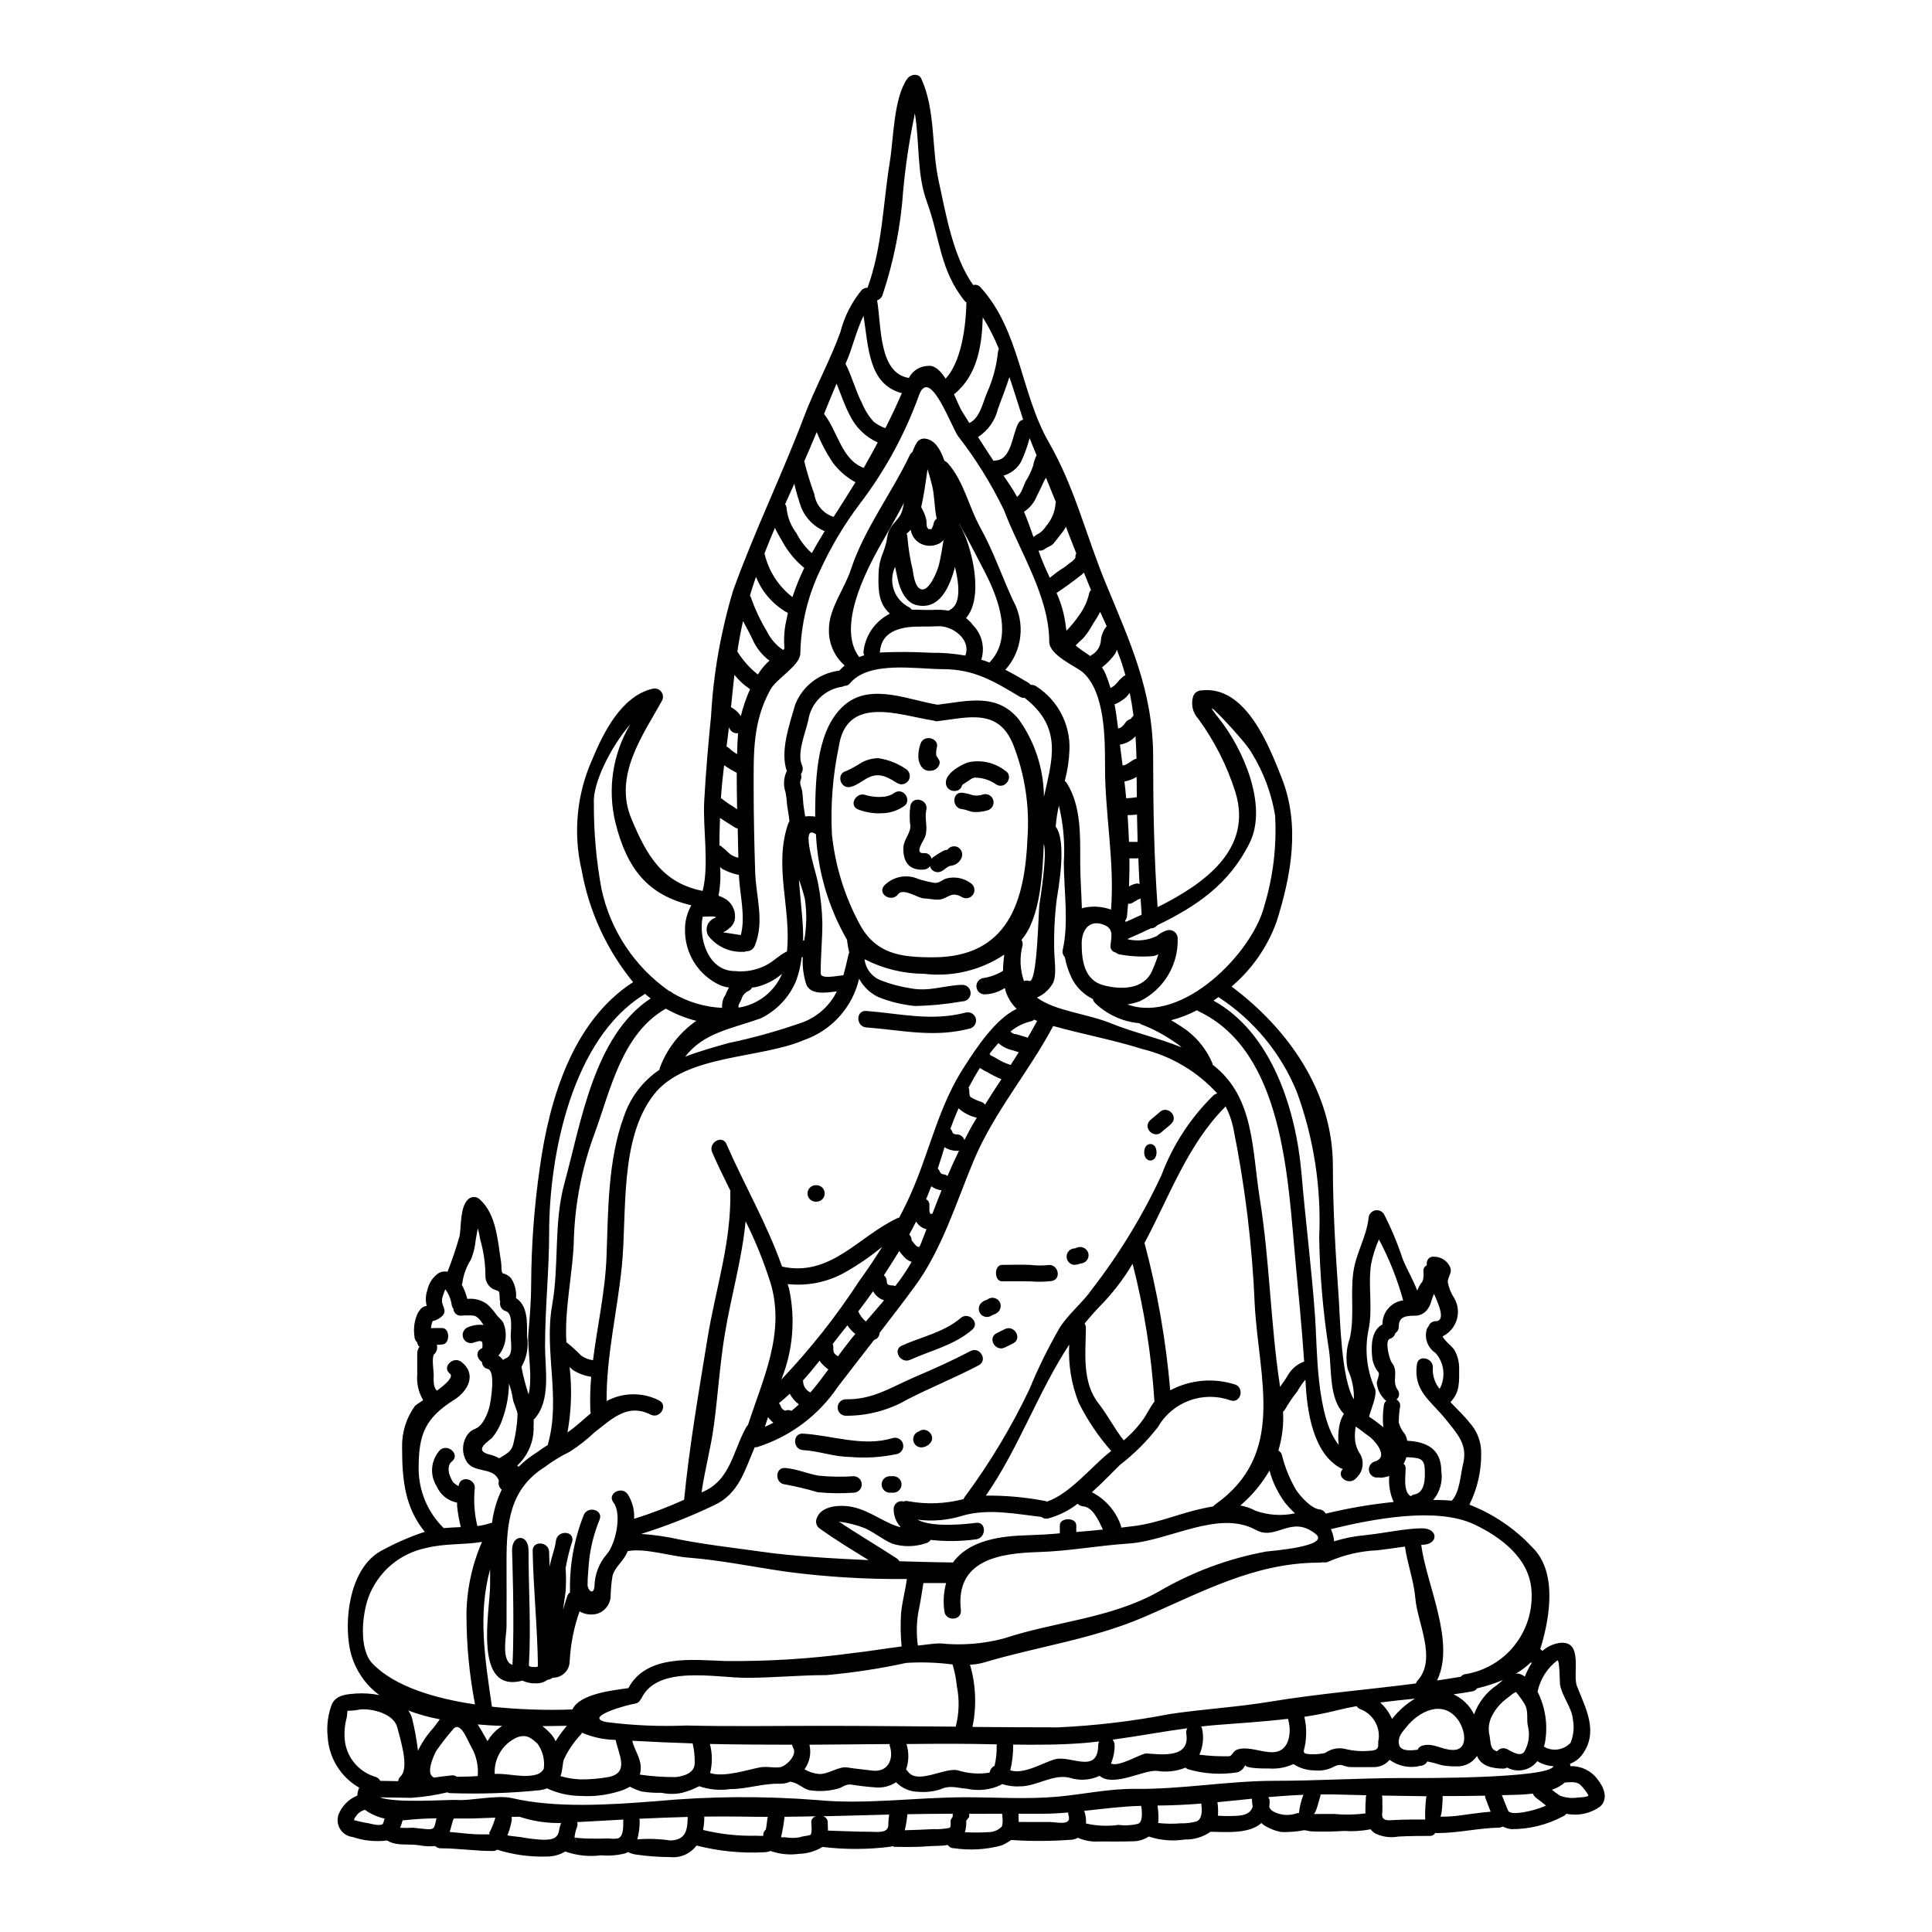<?xml version="1.0" encoding="UTF-8"?>
<!-- Uploaded to: ICON Repo, www.iconrepo.com, Generator: ICON Repo Mixer Tools -->
<svg fill="#000000" width="800px" height="800px" version="1.1" viewBox="144 144 512 512" xmlns="http://www.w3.org/2000/svg">
 <g>
  <path d="m390.45 465.62c0.129 0.066 0.238 0.043 0.566 0.066 0.02-0.008 0.043-0.008 0.062 0 0.789-2.07 1.617-4.168 2.445-6.242-0.988-0.105-1.93-0.473-2.727-1.066-0.438 1.156-0.895 2.312-1.375 3.449v-0.004c0.523 0.23 0.863 0.742 0.875 1.312 0 2.18-0.023 1.723 0.129 2.223 0.062 0.219 0.062 0.262 0.023 0.262zm-11.113 18.812h0.004c0.121 0.031 0.238 0.078 0.348 0.133 0.262 0.055 0.523 0.086 0.789 0.086 0.27 0.012 0.535 0.07 0.785 0.176 1.598-2.031 3.043-4.176 4.332-6.418-0.715-0.23-1.355-0.637-1.875-1.18-0.508-0.531-0.98-1.094-1.422-1.684-1.312 2.16-2.664 4.277-4.059 6.418h0.004c0.48 0.391 0.762 0.977 0.762 1.594 0.027 0.504 0.133 0.703 0.336 0.875zm-107.71 15.062c0 0.043-0.328-0.09-0.148-0.09-0.176 0.012-0.352 0.012-0.523 0-0.543 0.109-1.078 0.266-1.594 0.461-1.164 0.312-2.363-0.367-2.684-1.527-0.297-1.16 0.375-2.348 1.523-2.684 1.25-0.504 2.602-0.684 3.938-0.523-0.656-1.027-1.508-2.269-2.535-2.469-1.125-0.098-2.254-0.098-3.379 0-0.516 0.039-1.027-0.129-1.418-0.473-0.391-0.34-0.625-0.82-0.656-1.34-0.195-0.258-0.336-0.555-0.414-0.871-0.199-1.547-0.785-3.019-1.703-4.277-0.043 0.043-0.043 0.066-0.086 0.109-0.172 0.414-0.328 0.852-0.461 1.262h-0.004c-0.203 0.508-0.328 1.047-0.367 1.594 0 1.527 1.484 2.598 0.086 4.082-0.699 0.684-1.574 1.152-2.531 1.355-0.258 0.594-0.414 1.23-0.457 1.875 0.789-0.043 1.723-0.043 2.926-0.043 2.18 0 2.18 4.363 0 4.363v0.004c-0.457 0.062-0.918 0.082-1.379 0.062 0.254 0.93-0.031 1.926-0.738 2.578-0.656 0.719-0.086 4.41-0.086 5.367 0 1.355-0.219 3.207 0.852 4.234 2.445-1.789 4.496-3.688 3.43-4.519-2.207-1.723 0.895-4.801 3.098-3.078 4.059 3.188 1.766 7.664-1.898 9.973-7.731 4.867-9.473 9.148-9.473 18.105l-0.004 0.004c-0.031 5.992 2.371 11.742 6.656 15.934 1.465-0.129 2.992-0.195 4.519-0.262h-0.004c-0.441-1.801-0.77-3.633-0.977-5.477v-1.004c-2.422-0.473-4.457-2.106-5.438-4.371-1.91-3.062-1.508-7.027 0.98-9.645 2.184-1.699 5.305 1.379 3.078 3.102-1.262 0.98-0.98 2.992-0.285 4.363 0.438 0.895 0.395 1.047 1.09 1.551 0.238 0.172 0.504 0.348 0.742 0.523h0.004c0.055 0.016 0.105 0.035 0.152 0.062 0.02 0.012 0.043 0.012 0.062 0 0.023-0.066 0.023-0.152 0.043-0.238 0.57-2.754 4.781-1.574 4.215 1.156h0.004c-0.289 3.25-0.043 6.519 0.719 9.691 1.188-0.137 2.359-0.398 3.492-0.789 0.129-0.023 0.262-0.039 0.391-0.047 0.383-3.051 1.25-6.019 2.574-8.797-0.719-0.578-1.012-1.539-0.738-2.418-0.039-0.066-0.078-0.129-0.109-0.199-1.484-3.516-6.57-1.617-8.512-4.934l-0.004 0.004c-1.188-2.031-1.188-4.543 0-6.57 0.5-0.91 1.305-1.617 2.273-1.988 2.094-0.789 3.336-3.938 3.816-5.805 0.352-1.332 1.746-9.586-0.414-10.086-0.891-0.168-1.539-0.945-1.551-1.852-1.312-0.812-1.812-2.793-0.066-3.602 0.059-0.016 0.113-0.047 0.152-0.09 0 0 0.023-0.043 0.023-0.062 0.02-0.465 0.148-1.34-0.203-1.688zm295.71 116.01c1.613 1.969 3.035 5.117 0.742 7.227h0.004c-2.531 1.844-5.719 2.559-8.797 1.969-0.066 0-0.133-0.02-0.195-0.02-0.23 0.301-0.543 0.535-0.898 0.676-4.215 2.254-8.926 3.418-13.707 3.383-0.773-0.098-1.527-0.328-2.227-0.68-0.316 0.172-0.664 0.27-1.023 0.285-5.512 0.113-10.848 1.445-16.371 1.445v-0.004c-0.176-0.004-0.348-0.016-0.523-0.043-0.238 0.48-0.73 0.785-1.266 0.789-2.18 0-5.652 0.023-8.465 0.172h-0.004c-2.121 0.402-4.312 0.098-6.246-0.867-0.434-0.281-0.82-0.637-1.133-1.055-2.332 0.453-4.715 0.602-7.086 0.441-2.906 0.191-5.82 0.227-8.727 0.109-0.762-0.086-1.336-0.305-1.812-0.305-1.992 0.383-4.019 0.543-6.051 0.48-1.684-0.316-3.289-0.965-4.723-1.902-0.191-0.148-0.375-0.309-0.547-0.48-3.078 2.816-8.84 2.426-13.488 2.312v0.004c-2 1.41-4.406 2.129-6.852 2.051-3.184 0.496-6.441 0.227-9.5-0.789-1.148 0.758-2.484 1.188-3.859 1.25-3.121 0.129-6.266 0.039-9.383 0.062-1.902 0.117-3.801-0.219-5.547-0.98-0.469 0.254-0.98 0.426-1.508 0.5-5.383 0.414-10.785 0.441-16.172 0.086-0.793 0.566-1.641 1.047-2.531 1.441-4.102 1.109-8.391 1.363-12.594 0.742-0.672 0.008-1.305-0.32-1.684-0.871-1.836 0.352-3.91 0.195-5.719 0.375-2.664 0.262-8.23 0.129-8.23 0.129v-0.004c-0.254 0.008-0.504-0.059-0.719-0.195-0.133 0.062-0.273 0.113-0.414 0.152-6.027 0.777-12.129 0.797-18.16 0.066l-0.066 0.066c-1.836 1.102-3.926 1.711-6.066 1.766-2.555 0.359-5.164 0.098-7.598-0.762-0.582 0.227-1.207 0.344-1.832 0.348-5.981 0.305-11.969-0.301-17.77-1.789-1.605 2.16-4.227 3.324-6.91 3.07-3.113-0.016-6.219-0.246-9.297-0.699-0.691-0.117-1.363-0.34-1.988-0.656-0.23 0.152-0.48 0.277-0.738 0.375-2.078 0.516-4.223 0.688-6.356 0.5-3.199 0.418-6.449 0.074-9.492-1.004-1.414 0.844-3.023 1.301-4.672 1.328-4.531 0.164-9.059-0.449-13.383-1.809-0.344 0.223-0.742 0.348-1.152 0.352-4.652 0-9.215-0.719-13.84-0.719v-0.004c-0.535 0.008-1.047-0.207-1.422-0.59-1.422 0.133-2.852 0.059-4.254-0.215-2.684-0.438-6.09 0.285-8.488-1.266v-0.004c-3.082 0.395-6.211 0.082-9.148-0.918-1.359-0.156-2.57-0.926-3.297-2.082-0.723-1.16-0.883-2.586-0.434-3.875 0.906-2.281 2.703-4.094 4.973-5.019 0.035-0.723 0.207-1.434 0.504-2.094-4.891-2.801-8.035-7.883-8.359-13.512-0.316-2.977 0.086-5.988 1.18-8.773 1.242-2.312 3.84-2.469 6.219-2.664 2.109-0.137 4.227 0 6.301 0.418-4.469-3.293-7.387-8.273-8.074-13.777-1.113-7.902 0.695-20.691 9.145-24.773 3.504-1.895 7.172-3.473 10.957-4.723-5.219-6.438-6.004-13.598-6.004-22.348-0.102-3.961 1.102-7.84 3.426-11.047 0.309-0.266 1.113-0.812 2.16-1.488-1.215-2.027-1.766-4.383-1.574-6.742v-5.844c0.066-0.578 0.27-1.129 0.59-1.613-0.047-0.043-0.098-0.078-0.152-0.109-0.262-0.301-0.43-0.672-0.48-1.066-0.453-0.398-0.707-0.973-0.695-1.574-0.312-2.078-0.008-4.203 0.867-6.109 0.523-0.789 0.875-1.465 1.816-1.816 0.148-0.043 0.348-0.086 0.566-0.129-0.363-1.367-0.305-2.812 0.172-4.144 0.371-1.891 1.492-3.551 3.102-4.609 0.699-0.336 1.484-0.441 2.25-0.305 1.234-3.113 2.305-6.289 3.207-9.516 0.438-2.754 0.109-7.617 2.227-9.648 0.867-0.828 2.234-0.828 3.098 0 4.477 3.996 4.777 11.199 5.676 16.781 0.148 1.07-0.066 2.664 0.5 2.836v0.004c0.902 0.207 1.699 0.723 2.25 1.465 0.926 1.527 1.34 3.309 1.184 5.086 3.207 2.051 2.926 6.504 2.926 10.105h-0.004c0.465 2.797-0.059 5.668-1.48 8.117 0.461 2.481 1.094 4.922 1.895 7.312 1.156-4.957-0.395-12.223-0.062-16.137 0.371-4.363 0.738-8.73 0.738-13.137h0.004c0.047-10.293 0.809-20.566 2.281-30.754 2.512-18.137 8.688-38.914 24.73-49.238-6.984-8.555-11.672-18.75-13.621-29.617-2.301-9.789-1.344-20.059 2.731-29.25 2.992-7.203 7.769-16.961 16.066-18.895 0.852-0.215 1.754 0.094 2.289 0.793 0.535 0.699 0.605 1.648 0.176 2.418-5.117 9.211-12.855 19.793-8.098 31.23 4.102 9.84 8.266 17.027 18.895 19.145 1.77-7.086 0-16.699 0.418-23.836 0.395-7.531 1.066-15.059 1.812-22.547h-0.004c0.629-11.266 2.594-22.414 5.848-33.219 5.637-15.699 12.914-30.539 18.82-46.145 2.883-7.621 6.852-14.711 9.605-22.352l-0.004-0.004c1.043-4.086 2.973-7.891 5.652-11.148 0.422-0.395 0.977-0.613 1.551-0.613 3.938-10.848 4.059-22.043 5.902-33.352 1.004-6.156 1.004-16.828 4.586-21.98 0.852-1.223 3.035-1.637 3.773-0.023 3.773 8.266 2.664 18.289 4.586 27.062 1.941 8.883 3.816 20.074 9.145 27.59v0.004c0.711-0.207 1.473 0.027 1.945 0.59 10.496 11.52 10.582 28.023 18.156 41.188 6.812 11.852 9.801 24.555 14.957 37.082 6.508 15.805 12.637 28.703 12.637 46.32 0 13.355 0.238 26.43 1.18 39.68 12.418-6.199 25.297-15.352 20.605-30.512l0.004-0.004c-2.211-6.977-5.543-13.547-9.867-19.449-1.449-1.578-1.953-3.801-1.332-5.848 0.293-0.93 1.141-1.578 2.117-1.617 11.852-1.484 18.027 14.758 21.387 23.246 4.891 12.441 2.535 25.625-1.375 38.023h0.004c-2.41 6.68-6.527 12.609-11.941 17.199 14.957 11.176 26.848 27.871 26.848 47.535 0 11.746 0.742 23.598 1.574 35.336 0.305 4.328 0.609 21.172 3.992 26.52v0.004c0.086-2.746-0.477-5.477-1.641-7.965-0.57-2.746-0.375-5.594 0.574-8.23 1.285-6.004 0.086-11.699 0.938-17.613 0.719-4.977 3.406-9.125 4.019-14.168l-0.004-0.004c0.031-0.969 0.691-1.805 1.629-2.062 0.934-0.254 1.93 0.129 2.449 0.949 1.953 3.801 3.606 7.746 4.938 11.809 1.133 2.859 2.836 5.609 3.887 8.488 0.02-0.043 0.043-0.105 0.066-0.172h-0.004c0.285-0.75 0.684-1.449 1.18-2.074 0.656-0.809 0.395-3.148 0.395-3.148 0.008-0.578 0.363-1.098 0.898-1.312-0.176-1.219 0.48-2.465 2.008-2.289 1.938 0.02 3.652 1.25 4.297 3.078 0.371 1.375-0.895 2.469-0.719 3.797 0.301 1.496 0.895 2.922 1.746 4.188 0.973 1.738 1.188 3.801 0.59 5.699-0.594 1.902-1.945 3.473-3.738 4.344 0.438 1.137 2.727 2.793 3.207 3.734 0.77 1.418 1.176 3.008 1.184 4.625 0 3.754 0.234 6.438-2.312 9.055 1.922 2.051 3.938 3.938 5.117 5.512l-0.004-0.004c1.992 2.188 3.074 5.051 3.035 8.012 0.066 4.738-1.004 9.426-3.121 13.664 6.336 2.465 12.039 6.328 16.676 11.305 6.547 6.371 4.723 18.105 2.363 26.129v-0.004c-0.074 0.27-0.172 0.535-0.285 0.789 0.195 0.172 0.395 0.352 0.59 0.543 1.234-1.086 2.746-1.812 4.367-2.094 6.691-0.984 3.543 8.227 4.777 11.371 2.312 5.984 5.902 12.203 1.336 18.309-0.82 1.047-1.91 1.848-3.152 2.32 0.043 0.215 0.086 0.414 0.109 0.629h0.004c2.805-0.09 5.477 1.203 7.148 3.457zm-5.086 4.844c0.152 0 2.992-0.062 2.641-0.672h0.004c-0.531-0.914-1.18-1.758-1.922-2.512-1.156-1.18-2.754-0.832-4.277-0.789-0.996 0.875-2.16 1.527-3.426 1.918 0.688 0.586 1.418 1.117 2.18 1.598 1.535 0.57 3.191 0.727 4.805 0.457zm-2.051-14.469h0.004c0.773-1.863 1.008-3.91 0.676-5.902-0.285-3.578-2.836-6.113-3.473-9.629-0.066-0.395-0.043-6.809-0.742-6.297-2.664 2.047-4.504 4.981-5.195 8.266 2.117 4.207 2.801 8.988 1.945 13.617-0.086 0.309-0.172 0.609-0.266 0.918 0.199 0.078 0.383 0.188 0.547 0.328 2.227 0.988 4.832 0.469 6.508-1.301zm-6.484 16.629c-0.855-0.672-1.703-1.395-2.664-2.094h0.004c-0.379-0.27-0.668-0.652-0.832-1.09-1.18 0.152-2.402 0.238-3.543 0.285-1.551 0.066-3.098 0.086-4.668 0.129 0.543 1.355 1.066 2.684 1.613 4.039 0.438 1.07 3.078 0.633 3.887 0.523 2.137-0.332 4.223-0.934 6.207-1.793zm1.988-10.43h0.004c-1.531-0.102-3.016-0.566-4.328-1.352-0.766 1.039-1.844 1.801-3.078 2.18-1.629 0.508-3.394 0.336-4.894-0.48-0.336 0.18-0.707 0.277-1.09 0.281-2.863-0.062-5.762-0.629-6.894-3.356-1.215 1.82-3.297 2.867-5.481 2.754-1.32 0.035-2.641-0.074-3.934-0.324-1.234-0.402-2.488-0.73-3.758-0.984-0.34 0.672-1.012 1.113-1.766 1.156-2.84 0.727-5.859 0.148-8.23-1.574-1.055 1.262-2.633 1.969-4.277 1.922-2.008 0.043-4.016 0-6.023 0-1.902 0-2.363-1.219-4.457-0.105v-0.004c-1.551 0.828-3.312 1.168-5.059 0.98-2.019 0.012-3.992-0.574-5.676-1.68-2.019 0.938-4.242 1.344-6.461 1.18-0.195 0-6.691 0.109-6.266-1.004-0.355 0.949-1.117 1.688-2.074 2.012-4.266 0.688-8.629 0.441-12.789-0.719-0.371-0.074-0.715-0.254-0.984-0.523-2.383 0.973-4.988 1.273-7.527 0.871-3.449-0.395-11.566 4.414-15.258 1.312v-0.004c-2.461 1.164-5.277 1.352-7.871 0.523-4.453-1.113-8.688 2.246-13.207 2.269-1.641 0.09-3.281-0.125-4.844-0.633-0.062 0.09-0.137 0.172-0.219 0.242-2.82 1.34-6.012 1.691-9.055 1.004-2.641-0.172-4.383-1.023-7.008 0.176-1.879 0.598-3.859 0.82-5.824 0.652-2.227-0.027-4.348-0.938-5.902-2.531-1.668 1.086-3.656 1.562-5.633 1.352-2.031-0.148-4.148-0.395-6.133-0.719-1.746-0.285-2.363 0.855-4.039 1.156-2.371 0.59-4.836 0.695-7.246 0.305-1.766-0.48-2.793-1.836-4.723-2.184-0.082-0.023-0.164-0.051-0.238-0.086-0.883 0.406-1.848 0.602-2.816 0.57-4.519-0.133-8.66 1.418-13.098 1.418-2.777 0.41-5.613 0.148-8.266-0.766-1.465 0.781-3.016 1.375-4.625 1.77-1.766 0.367-3.59 0.355-5.352-0.023-1.766 0.051-3.535-0.066-5.281-0.348-1.066-0.316-2.098-0.742-3.078-1.266-0.949 0.551-1.969 0.977-3.031 1.266-3.25 0.988-6.648 1.391-10.039 1.18-3.078-0.02-6.117-0.703-8.906-2.004-0.582 0.211-1.184 0.371-1.793 0.477-7.926 0.801-15.895 1.062-23.855 0.789-0.262-0.004-0.52-0.078-0.738-0.215-3.137 0.742-6.328 1.23-9.543 1.457-2.402-0.043-6.484-0.105-8.359-0.129 4.258 1.66 18.621 0.523 20.605 0.695 3.035 0.285 10.543-1.395 14.344-0.5 11.699 2.727 25.949 1.785 38.129 0.832h-0.004c14.242-1.324 28.566-1.426 42.824-0.305 12.902 1.242 26.238-0.742 39.246-0.742 8.035 0 16.348 0.566 24.359-0.148 6.785-0.609 13.707-2.141 20.539-2.074 12.547 0.148 24.75-2.141 37.215-2.141 11.305 0 22.699-0.738 34.07-0.738 3.617 0.043 38.254 0.176 39.699-3.121zm-23.398-24.402h0.004c5.168-0.832 9.84-3.57 13.086-7.676 3.25-4.106 4.84-9.281 4.461-14.504-0.523-8.508-8.098-14.168-15.145-17.504-10.062-4.758-26.977-1.441-38.004 1.242v0.004c0.469 1.02 0.758 2.109 0.852 3.231 2.516-0.797 5.106-1.324 7.727-1.574 5.566-0.566 11.238-1.875 15.605-1.875 4.367 0 4.363 4.363 0 4.363-0.066 0-0.152 0.02-0.238 0.02 1.262 10.348 9.188 25.801 4.168 35.949 2.117-0.305 4.234-0.652 6.328-1.004 0.281-0.375 0.695-0.621 1.16-0.691zm17.59-2.906h0.004c-0.051-0.09-0.109-0.176-0.176-0.258-1.199 1.164-2.539 2.176-3.992 3.012 0.508-0.043 1.02 0.043 1.484 0.258 0.309 0.156 0.609 0.332 0.895 0.527 0.469-1.246 1.07-2.438 1.789-3.559zm-1.812 23.223h0.004c1.043-1.934 1.352-4.184 0.875-6.328-0.547-2.094 0.238-4.059-0.938-6.113-0.695-1.109-1.461-2.172-2.293-3.184-0.227 0.188-0.488 0.336-0.766 0.438-0.742 0.566-1.465 1.133-2.184 1.723-1.355 1.105-2.477 2.469-3.293 4.016-0.941 1.676-1.199 3.648-0.723 5.512 0.352 1.969 0.086 3.516 1.969 4.062v-0.004c0.645-0.805 1.77-1.047 2.684-0.57 1 0.496 3.75 2.398 4.668 0.43zm-7.285-17.496c0.457-0.371 0.98-0.852 1.527-1.312v0.004c-2.227 0.953-4.535 1.707-6.894 2.246-0.281 0.422-0.727 0.707-1.227 0.789-1.68 0.305-3.336 0.566-5.019 0.789l0.004-0.004c2.375 1.094 4.305 2.977 5.453 5.328 1.156-3.207 3.316-5.957 6.156-7.84zm-1.766 33.613c-0.461-1.113-0.855-2.312-1.355-3.543v0.004c-0.074-0.227-0.113-0.461-0.109-0.699-3.754 0.086-7.531 0.105-11.305 0.105 0.031 0.125 0.051 0.246 0.062 0.371-0.02 0.527-0.152 5.086-0.719 5.086 1.492 0.016 2.988-0.055 4.473-0.215 2.992-0.371 5.961-0.871 8.953-1.094zm-7.289-92.18c1.262-5.117-1.551-7.965-4.586-11.766-4.039-5.043-8.66-7.508-7.66-14.621 0.395-2.754 4.606-1.594 4.211 1.156-0.074 1.953 0.57 3.863 1.812 5.371 1.664-3.078 1.238-6.867-1.07-9.496-2.019-1.32-2.984-3.769-2.402-6.113 0.082-0.328 0.246-0.629 0.48-0.871 0.254-0.875 1.059-1.473 1.969-1.465 2.906-0.062 0.395-5.191-0.457-7.223-0.633 1.133-0.719 2.574-1.441 3.625-0.652 1.188-1.84 1.984-3.188 2.137-2.512 0.02-4.723 0.02-4.723 2.906 0.016 0.684-0.324 1.328-0.898 1.699-0.176 0.723-0.727 1.301-1.441 1.508-1.504 0.457-0.105 5.609 0.504 6.348 1.922 2.426-0.133 4.801 1.527 7.184 0.301 0.383 0.438 0.867 0.379 1.352-0.055 0.48-0.305 0.922-0.688 1.223 0.668 0.336 1.059 1.047 0.984 1.789-0.25 1.441-0.375 2.902-0.367 4.367 0.328 1.113 0.887 2.148 1.637 3.035 0.312 0.535 0.512 1.129 0.586 1.742 5.113 0.242 9.023 2.141 9.047 8.004 0.348 2.25-0.109 4.555-1.285 6.504-0.266 0.395-0.547 0.789-0.852 1.18 1.219 0 2.422 0.023 3.621 0.09 0.438 0.023 0.875 0.062 1.285 0.109 2.184-2.332 2.312-7.047 3.016-9.773zm-2.664 75.828c4.277 0 3.188-5.512 1.223-8.098-3.996-5.281-10.195-2.207-13.555 1.969-1.133 1.418-2.289 2.531-2.031 4.457 0.266 2.137 3.078 1.832 4.957 1.613h-0.004c0.254-0.562 0.754-0.977 1.355-1.113 2.898-0.773 5.129 1.172 8.051 1.172zm-7.031 12.262c-3.938-0.043-7.898-0.109-11.852-0.176v-0.004c0.066 0.156 0.113 0.316 0.133 0.484 0 2.18 0.086 2.859-0.043 4.363-0.152 2.027 1.742 1.723 3.312 1.637 2.25-0.133 6.07-0.156 8.102-0.133-0.074-1.945 0.012-3.894 0.262-5.828 0.016-0.117 0.047-0.234 0.086-0.344zm-3.207-79.973c2.754-0.484 2.816-4.148 2.754-6.203-0.043-1.504-0.129-2.988-1.922-3.383-0.984-0.191-1.984-0.289-2.992-0.281-0.16 0.609-0.402 1.199-0.719 1.746 0.348 0.254 0.551 0.66 0.547 1.09 0 2.137-0.719 6.297 1.355 7.508 0.277-0.246 0.613-0.414 0.977-0.492zm0.875 49.262c5.117-5.68-0.109-15.305-0.633-21.742-0.395-4.723-2.117-9.055-2.754-13.707-2.293 0.305-4.957 0.719-7.269 0.98h-0.004c-4.445 0.184-8.82 1.191-12.898 2.969-0.469 0.258-1.012 0.328-1.527 0.199-0.34 0.07-0.684 0.105-1.027 0.109-17.223 0-31.344 7.945-46.621 14.492-13.641 5.848-28.223 7.773-42.277 11.984-1.188 0.336-2.414 0.527-3.644 0.566 1.562 5.363 1.789 11.031 0.652 16.5 7.574 0.066 15.16 0.102 22.766 0.109 9.945-0.461 19.844-1.645 29.617-3.543 8.816-1.312 17.785-1.812 26.559-3.273 12.77-2.117 25.734-3.148 38.574-4.82 0.098-0.312 0.266-0.598 0.484-0.84zm-0.695 4.84c-3.102 0.309-6.18 0.633-9.258 1.027h-0.004c1.348 1.215 2.422 2.703 3.148 4.367 1.684-2.168 3.754-4 6.109-5.41zm-5.676-52.098-0.004 0.004c-0.977-2.164-1.383-4.539-1.18-6.902-0.707 0.238-1.441 0.395-2.188 0.461-0.191 0.008-0.383-0.023-0.566-0.09-1.141 0.254-2.281-0.445-2.574-1.582-0.293-1.133 0.363-2.297 1.484-2.629 3.973-1.133-0.043-5.719-1.723-6.832-0.918-0.609-2.141-1.68-3.316-2.422-0.191 1.07-0.258 2.164-0.199 3.25 0.102 1.504 0.609 2.953 1.465 4.191 1.066 2.043 0.637 4.547-1.051 6.113-1.68 2.223-5.457 0.043-3.754-2.203 0.023-0.043 0.066-0.086 0.109-0.152-0.148-0.031-0.293-0.066-0.438-0.113-7.477-3.91-9.055-15.281-9.426-22.98-0.027-0.184-0.039-0.363-0.043-0.547-0.812 0.969-1.531 2.016-2.141 3.121-1.195 1.484-2.269 3.066-3.211 4.723-0.152 0.254-0.344 0.48-0.566 0.676 0.191 3.469-0.227 6.938-1.242 10.258 0.453 0.258 0.789 0.68 0.938 1.18 0.797 3.269 2.07 6.402 3.777 9.297 1.113 1.68 3.992 4.887 6.109 5.117 0.727 0.066 1.375 0.492 1.723 1.137 5.926-1.441 11.945-2.473 18.012-3.086zm-1.969-26.848-0.004 0.004c-0.297-0.168-0.551-0.398-0.742-0.68-1.004-1.113-1.625-2.523-1.77-4.016 0-0.586 0.852-2.309 0.461-2.812v-0.004c-1.008-1.227-1.605-2.742-1.703-4.328-0.285-2.973-0.109-6.875 2.754-8.383v-0.004c-0.062-3.207 2.297-5.953 5.481-6.371-1.535-5.602-3.688-11.012-6.422-16.137-0.945 2.117-1.648 4.336-2.094 6.613-0.832 5.742 0.547 11.766-0.695 17.465-1.039 5.242-0.414 10.684 1.785 15.559 0.547 1.703-1.133 5.481-1.613 7.312 1.309 0.871 2.57 1.809 3.777 2.812-0.18-1.844-0.145-3.703 0.109-5.539 0.012-0.578 0.266-1.125 0.695-1.504zm-2.008 89.664h-0.004c0.375-3.387-1.559-6.606-4.723-7.871-0.465-0.137-0.859-0.438-1.113-0.852-1.836 0.328-3.644 0.699-5.438 1.156v0.004c-2.773 0.695-5.586 1.25-8.422 1.66 0.703 2.992 0.645 6.117-0.176 9.078 0.043 0.105 0.074 0.215 0.09 0.324 0.062 0.875 5.117 0.504 5.715 0.109 1.629-1.133 3.688-1.461 5.59-0.895 1.895 0.445 3.848 0.586 5.785 0.414 3.566-0.09 2.215-1.508 2.695-3.144zm-3.406 15.457c0-0.199 0.055-0.395 0.148-0.57-2.883-0.062-5.781-0.129-8.66-0.215-1.152-0.023-2.309 0-3.492 0 0.008 0.223-0.031 0.445-0.109 0.656-0.238 0.609-1.09 4.539-1.785 4.539 1.812-0.023 3.621-0.023 5.434-0.023h-0.004c2.785 0.262 5.59 0.219 8.363-0.133-0.09-1.676 0.109-3.266 0.109-4.269zm-7.051-98.312c0.191-1.188 0.613-2.32 1.242-3.344-3.938-3.938-3.207-11.523-3.938-16.695h0.004c-1.574-9.938-2.449-19.977-2.621-30.035 0.602-13.105-1.402-26.199-5.906-38.523-4.18-10.258-11.379-19.004-20.648-25.078-0.047-0.031-0.09-0.066-0.129-0.109-0.438 0.332-0.875 0.633-1.332 0.941 15.477 8.535 21.848 28.922 23.312 45.656 1.09 12.77 2.703 25.406 3.621 38.18 0.59 8.012 0.195 26.371 6.242 33.898l0.004-0.004c-0.191-1.629-0.141-3.273 0.148-4.887zm-19.492 33.176c1.312-0.176 17.441-1.379 13.188-4.723-6.527-5.117-10.367 1.941-15.742-1.004-9.953-5.481-22.898 2.883-33.852 3.602-8.012 0.523-15.742 2.008-23.789 2.246-10.391 0.309-22.09 2.094-20.582 15.41 0.305 2.789-4.062 3.035-4.367 0.285-0.363-2.5-0.207-5.043 0.457-7.481h-6.019c-0.309 2.18-0.832 5.234-1.398 8.031-0.438 2.824-0.461 5.699-0.066 8.531 1.969-0.172 3.973-0.566 5.961-0.566h-0.004c5.66 0.586 11.379 0.133 16.875-1.328 13.508-4.477 28.109-5.238 40.859-12.332 8.801-5.188 18.441-8.793 28.48-10.66zm8.82 69.273c0.176-1.652 0.574-3.277 1.184-4.824-3.102 0.129-6.199 0.352-9.32 0.609 0.238 0.348 0.367 0.758 0.367 1.18 0 0.453-0.039 0.906-0.109 1.355 0.164 0.566 0.562 1.031 1.094 1.285 1.812 0.973 3.941 1.176 5.906 0.566 0.277-0.117 0.578-0.172 0.879-0.156zm1.375-119.66c-0.609-8.969-1.508-18.074-2.336-26.957-2.008-21.543-3.121-55.285-25.715-65.875l0.004 0.004c-0.117-0.074-0.23-0.164-0.328-0.262-2.184 1.148-4.488 2.043-6.875 2.66 1.574 0.918 3.078 1.902 4.434 2.883h-0.004c2.836 2.238 5.066 5.148 6.484 8.469 0.043 0.145 0.082 0.293 0.109 0.438 11.086 8.602 10.344 22.195 12.504 35.688 2.621 16.5 2.812 33.152 5.348 49.676 0.676-0.961 1.375-1.902 1.969-2.926l0.004 0.004c0.961-1.754 2.527-3.098 4.402-3.781zm-7.988 103.52c4.125-0.234 4.758-5.434 3.691-8.816-6.418 0.762-12.988 1.156-18.992 1.637-1.332 0.109-2.684 0.238-4.016 0.395v0.004c0.152 0.223 0.246 0.477 0.285 0.742 0.469 2.266 0.207 4.617-0.746 6.723 2.562 0.336 5.148 0.473 7.731 0.414 1.109 0 0.98-1.379 2.465-1.816 3.035-0.891 6.289 0.918 9.582 0.742zm5.547-63.297-0.004 0.004c-0.934-0.871-1.809-1.805-2.617-2.793-1.891-2.559-3.289-5.445-4.129-8.516-2.035 3.5-4.648 6.629-7.727 9.258 1.422 0.238 2.797 0.711 4.062 1.398 3.344 1.18 6.945 1.41 10.41 0.672zm-8.145-160.86v0.004c2.371-7.801 3.348-15.957 2.883-24.098-0.973-5.859-3.078-11.473-6.199-16.531-1.594-3.148-15.672-17.879-8.582-9.012 6.266 7.871 12.922 22.914 8.059 32.809-5.461 11.062-14.234 16.891-24.535 21.887-0.391 0.508-0.996 0.797-1.637 0.785-2.012 0.961-4.062 1.879-6.18 2.812l0.004 0.094c2.606 0.609 5.344 0.301 7.75-0.875 0.789-0.703 1.734-1.219 2.754-1.508 0.652-0.164 1.348-0.023 1.883 0.387 0.535 0.406 0.859 1.039 0.871 1.711 0.113 3.445-0.77 6.848-2.539 9.805-1.77 2.957-4.352 5.34-7.438 6.871-1.086 0.414-2.211 0.707-3.363 0.871 14.465 5.293 33.016-13.48 36.27-25.988zm-13.07 158.59c19.055-13.402 11.609-33.332 10.562-53.039v0.004c-0.668-15.812-2.586-31.551-5.742-47.062-0.426-1.914-1.102-3.769-2.008-5.508-0.066 0.086-0.086 0.195-0.172 0.285-9.867 9.93-14.668 23.574-21.305 35.992l0.047 0.09-0.004-0.004c3.391 12.758 5.66 25.785 6.785 38.938 5.277-2.809 11.465-3.371 17.16-1.551 2.641 0.875 1.508 5.117-1.18 4.211h-0.004c-3.527-1.262-7.391-1.246-10.91 0.051-3.516 1.293-6.469 3.785-8.336 7.035-2.922 3.762-6.312 7.141-10.082 10.051-2.269 2.223-4.723 4.82-7.398 7.203h-0.004c3.484 1.789 6.18 4.816 7.551 8.488 0.125 0.285 0.203 0.586 0.238 0.895l3.711-0.457c6.508-0.895 12.07-3.449 18.332-4.723 0.789-0.176 1.551-0.309 2.312-0.438h0.004c0.125-0.168 0.273-0.312 0.438-0.438zm10.016 80.02c-0.125-0.676-0.191-1.363-0.199-2.051v-0.043c-3.055 0.305-6.09 0.633-9.145 0.918h0.004c0.176 1.184 0.223 2.383 0.129 3.578 1.824 0.129 3.652 0.129 5.477 0 2.008-0.199 3.277-0.852 3.734-2.402zm-10.457-188.43c0.297-0.289 0.668-0.484 1.074-0.566-5.289-5.809-12.191-9.906-19.824-11.766-7.941-2.512-16.531-4.082-23.66-6.113-6.547 12.332-15.711 22.828-21.148 35.859-4.672 11.215-8.359 23.445-15.605 33.254-3.035 4.125-6.133 8.164-9.254 12.203 0.004 0.875-0.59 1.641-1.441 1.852-3.207 4.172-6.465 8.293-9.672 12.508l0.004 0.004c-5.106 7.551-12.613 13.156-21.301 15.906-0.223 0.047-0.453 0.062-0.68 0.043-2.648 6.062-4.148 12.391-10.914 15.445-6.207 2.969-12.617 5.484-19.184 7.531 3.438 0.234 6.852 0.73 10.215 1.488 7.269 1.418 14.664 2.223 22.004 3.269 7.617 1.094 18.422 1.766 28.066 2.184-4.328-2.684-8.754-5.348-12.855-8.297-0.836-0.516-1.242-1.512-1.004-2.461 1.004-3.82 6.527-3.996 9.691-3.293 4.777 1.023 8.402 4.297 12.727 5.367h-0.004c-1.246-1.297-1.934-3.031-1.922-4.828-0.012-0.656 0.289-1.281 0.809-1.68 0.523-0.402 1.203-0.531 1.836-0.348 0.387-0.156 0.816-0.18 1.223-0.066 4.871 0.883 9.875 0.688 14.664-0.566 0.074-0.223 0.188-0.43 0.328-0.613 6.586-8.895 12.305-18.402 17.07-28.395 2.336-5.688 5.059-11.211 8.141-16.531 2.426-3.731 5.902-6.394 8.445-10.02 7.289-9.41 13.496-19.605 18.5-30.402 2.981-7.902 7.644-15.055 13.672-20.969zm-4.449 192.36c1.547-0.609 1.527-2.992 1.309-4.328h-0.004c0-0.137 0.008-0.277 0.023-0.414-3.887 0.305-7.75 0.504-11.656 0.523h0.004c0.258 1.531 0.324 3.086 0.195 4.629 1.961 0.219 3.938 0.25 5.906 0.086 1.422 0.043 2.848-0.121 4.223-0.496zm-13.316-18.031c4.168 0.285 11.68 1.355 10.629-5.238-0.086-0.496 0.016-1.008 0.281-1.434-6.637 0.895-13.23 2.137-19.84 3.031 0.371 0.395 0.574 0.918 0.566 1.461 0.012 1.656-0.312 3.297-0.961 4.824 1.926 1.152 8.105-2.695 9.324-2.625zm9.363-187.12c-0.641-0.594-1.344-1.121-2.094-1.574-2.672-1.836-5.555-3.352-8.578-4.512-0.188-0.082-0.363-0.188-0.527-0.309-4.387-0.398-8.512-2.277-11.695-5.328-0.312-0.293-0.527-0.676-0.613-1.09-2.469-1.195-4.461-3.188-5.652-5.656-0.82-1.73-1.414-3.559-1.77-5.438-0.504-0.508-0.711-1.242-0.547-1.941 1.637-7.164 0.289-15.895 0.289-23.16 0.316-5.055-0.125-10.133-1.312-15.062-0.414 1.84-0.699 3.711-0.848 5.59 3.012 3.863 0.738 16.309 0.285 19.207h-0.004c-0.578 4.633-0.797 9.305-0.656 13.969 0 2.031 0.832 6.789-0.609 8.711-0.961 1.512-2.352 2.699-3.996 3.406 4.938 3.621 13.16 4.188 19.754 6.871 5.918 2.406 12.547 3.848 18.574 6.332zm-7.75-20.383c0.625-1.398 1.164-2.836 1.617-4.297-0.602 0.336-1.277 0.523-1.969 0.547-2.805 0.18-5.621 0.012-8.383-0.504-0.344-0.078-0.66-0.242-0.918-0.48-0.453-0.07-0.859-0.32-1.129-0.695-0.266-0.375-0.367-0.84-0.285-1.293 0.215-2.027 0.852-4.168-1.379-5.191-3.938-1.859-6.262 0.914-6.262 4.82 0 4.41 0.676 9.691 5.785 11.02 4.457 1.191 10.699 1.305 12.922-3.926zm0.57 114.26c-0.773-12.324-2.711-24.551-5.785-36.516-2.426 4.082-5.332 7.856-8.66 11.242-1.445 1.461-2.754 3.012-4.062 4.582 0.227 0.344 0.348 0.746 0.352 1.156-0.086 6.637-1.07 14.406 3.336 20.016 2.488 3.148 4.168 6.66 6.691 9.801h0.004c1.988-1.676 3.754-3.598 5.258-5.719 0.77-1.098 1.816-3.238 2.867-4.551zm-3.402 110.48c0.137-1.113 0.098-2.238-0.113-3.34-5.086 0.129-10.109 0.789-15.148 1.332 0.043 0.086 0.086 0.133 0.133 0.219 0.328 1.008 0.461 2.066 0.395 3.125 2.828 0.645 5.75 0.77 8.621 0.367 1.734 0.227 3.496 0.129 5.195-0.281 0.363-0.176 0.641-0.492 0.762-0.875 0.027-0.188 0.078-0.371 0.156-0.547zm0.02-239.5c-0.109-1.441-0.195-2.859-0.285-4.297-0.324 0.18-0.68 0.297-1.047 0.348 0.652-0.062-0.086 0.176-0.266 0.289-0.285 0.172-0.543 0.348-0.828 0.5l0.004-0.004c-0.359 0.207-0.77 0.297-1.18 0.262-0.086 1.113-0.172 2.227-0.285 3.316-0.047 0.426-0.223 0.828-0.5 1.156 0.062 0.109 0.105 0.219 0.172 0.332 1.359-0.598 2.773-1.23 4.215-1.91zm-0.566-8.121c-0.129-2.363-0.238-4.625-0.328-6.984-0.023 0-0.047 0.172-0.086 0.172l-2.269 0.004c0.043 2.184-0.02 4.957-0.105 7.441v0.004c0.617-0.387 1.297-0.652 2.008-0.789 0.27-0.031 0.539 0.02 0.781 0.148zm-2.793-11.176h2.289c-0.062-2.18-0.129-4.844-0.172-7.246l-0.004 0.004c-0.824 0.094-1.656 0.145-2.488 0.152 0.176 2.309 0.285 4.906 0.371 7.086zm2.074-11.852c-0.023-1.789-0.043-3.578-0.043-5.391l-0.004 0.004c-0.984 0.617-2.082 1.031-3.231 1.223 0.176 1.484 0.328 2.945 0.461 4.453 0.945-0.035 1.887-0.129 2.82-0.293zm-0.086-10.172c-0.043-2.031-0.133-4.039-0.266-6.004v0.008c-1.066 1.211-2.531 2-4.125 2.227 0.109 0.895 0.215 1.812 0.352 2.727 0.133 0.918 0.238 1.855 0.352 2.789h0.086c1.004-0.066 2.027-1.07 2.902-1.527l-0.004 0.004c0.211-0.129 0.453-0.203 0.699-0.227zm-1.004-11.176-0.004 0.008c0.062-0.094 0.137-0.184 0.219-0.266-0.262-2.008-0.59-4.016-1.004-6.023v0.004c-0.332 0.438-0.688 0.852-1.07 1.242-0.781 0.648-1.641 1.199-2.555 1.633-0.129 0.047-0.262 0.086-0.395 0.109 0.395 2.117 0.672 4.258 0.938 6.418 0.066 0 0.109-0.043 0.172-0.043 0.676-0.047 1.398-0.965 1.746-1.465v0.004c0.34-0.504 0.855-0.859 1.441-1.004 0.125-0.242 0.297-0.449 0.508-0.617zm-2.25-10.828-0.004 0.008c0.105-0.047 0.215-0.086 0.328-0.109-0.309-1.066-0.613-2.16-0.965-3.231-0.414-1.242-0.871-2.422-1.332-3.598l0.004-0.004c-0.082 0.426-0.254 0.828-0.5 1.184-0.965 1.34-2.121 2.531-3.43 3.539 0.348 0.477 0.641 0.988 0.875 1.527 0.539 1.285 1.004 2.602 1.398 3.938 0.617-0.305 1.168-0.734 1.613-1.262 0.582-0.75 1.254-1.418 2.008-1.992zm-3.492 61.965c0.984-12.57-1.594-25.254-1.594-37.691 0-7.477 0.066-19.91-5.902-25.211-1.723-1.508-8.883-4.477-8.883-8.078 0-12.07-7.898-23.988-12.07-35.078l-0.008 0.008c-3.356-6.898-7.422-13.43-12.137-19.484-1.941-2.973-7.356-18.074-10.191-11.066l0.004-0.004c-3.758 10.496-9.117 20.348-15.891 29.203-4.019 5.34-7.457 11.09-10.262 17.156-3.422 7.027-5.269 14.711-5.418 22.527-0.289 3.227-6.223 6.391-7.926 9.445-4.723 8.535-4.43 16.809-4.43 26.172 0 7.332 0.172 14.688 0.395 22.023 0.219 6.832 2.559 13.184-0.105 19.68l-0.004-0.004c-0.359 0.906-1.254 1.484-2.227 1.441-0.309 0.133-0.645 0.184-0.98 0.152-3.574 0.141-6.992-1.477-9.148-4.328-0.504-0.961-0.52-2.106-0.043-3.078 0.336-0.547 0.789-1.008 1.332-1.355 1.527-0.543 0.633-0.719-2.727-0.543-1.156 5.695 1.422 14.406 8.512 14.406 3.086 0.332 6.195-0.324 8.883-1.875 1.723-1.047 3.012-2.383 4.82-3.273 0.043-0.023 0.066 0 0.109-0.023 1.223-11.414-3.602-22.566 0.352-33.961v-0.004c0.082-0.184 0.184-0.359 0.305-0.523-0.105-1.441-0.395-2.836-0.609-4.277-0.055-1.137-0.188-2.266-0.395-3.383-0.625-1.773-0.555-3.711 0.195-5.434 0.043-0.09 0.109-0.109 0.152-0.195-1.941-5.219 0.789-12.727 2.203-17.711l0.004-0.004c0.938-2.348 2.481-4.41 4.469-5.973 1.988-1.562 4.356-2.574 6.859-2.934 0.102-0.008 0.203-0.008 0.309 0 0.453-0.504 0.941-0.977 1.457-1.418-2.75-2.402-4.277-5.91-4.168-9.559-0.062-5.367 4.191-10.914 5.785-15.781 3.543-10.805 10.805-20.234 15.668-30.449h0.004c0.148-0.316 0.383-0.59 0.676-0.785 0.293-0.871 0.68-1.703 1.156-2.488 0.523-0.828 1.516-1.234 2.469-1.004 2.336 0.414 3.797 2.754 4.844 5.828h0.004c0.316 0.121 0.602 0.316 0.828 0.57 4.328 4.801 5.566 11.523 8.707 17.176 3.516 6.352 5.656 12.812 8.66 19.285 1.613 2.891 2.281 6.215 1.914 9.508-0.367 3.289-1.754 6.383-3.965 8.848 1.898 0.961 3.859 2.098 6.066 3.406v-0.004c0.246 0.152 0.465 0.355 0.633 0.59 0.586-0.047 1.168 0.125 1.637 0.48 5.602 3.664 8.887 9.988 8.66 16.68-0.102 2.809-0.52 5.598-1.246 8.316 0.215 0.152 0.402 0.344 0.547 0.566 3.84 6.176 3.543 13.969 3.543 21.02 0 3.859 0.328 8.031 0.438 12.18v-0.004c0.129-0.059 0.258-0.109 0.395-0.152 2.438-0.539 4.981-0.375 7.332 0.469zm-0.738 144.1c0.262-0.219 0.523-0.418 0.789-0.633l-0.008 0.004c-3.402-3.867-6.293-8.16-8.602-12.766-1.945-4.894-2.809-10.152-2.527-15.41-8.266 12.57-13.445 27.609-22.09 40.008 5.234-0.047 10.461 0.418 15.605 1.398 0.207 0.027 0.406 0.094 0.59 0.191 5.934-1.988 11.762-9.191 16.238-12.793zm-0.418-219.2c-0.566-1.242-1.156-2.512-1.723-3.797l-0.008 0.004c-0.57 1.109-1.215 2.18-1.918 3.207-0.707 1.32-1.547 2.566-2.508 3.711-0.723 0.652-1.422 1.309-2.074 1.969 1.156 1.027 2.551 1.859 3.887 2.816l-0.004 0.004c0.082-0.082 0.168-0.156 0.262-0.223 1.473-0.785 2.438-2.269 2.555-3.934 0.113-1.383 0.645-2.691 1.527-3.762zm-2.242 296.55c0.004-0.352 0.094-0.695 0.266-1.004-1.246 0.129-2.488 0.285-3.754 0.395-6.297 0.523-12.703 0.523-19.098 0.438 0.023 0.055 0.035 0.117 0.043 0.176 0.02 2.242-0.238 4.481-0.766 6.656 3.707 1.137 8.555-2.008 11.809-2.926 4.133-1.184 11.379 4.102 11.5-3.734zm1.242-57.164c-1.113-2.34-2.684-5.961-5.238-6.137l0.004 0.004c-0.555-0.039-1.07-0.293-1.441-0.703-2.32 1.793-4.965 3.113-7.789 3.891-0.641 0.18-1.324 0.031-1.836-0.395-6.894-0.789-14.059-2.289-20.91-0.328v0.004c-3.856 1.211-7.93 1.566-11.938 1.047 3.996 2.203 13.051 1.156 15.539 0.852 2.793-0.371 2.754 4.016 0 4.363-3.996 0.547-8.043 0.598-12.051 0.152-0.27 0.426-0.691 0.727-1.18 0.852-2.894 1.02-6.043 1.074-8.969 0.152-2.621-1.109-4.723-2.969-7.312-4.125-2.199-0.852-4.496-1.43-6.836-1.723 4.981 3.363 10.234 6.414 15.258 9.715v-0.004c0.316 0.191 0.574 0.461 0.742 0.789 8.184 0.262 14.035 0.328 14.035 0.328 0.109 0 0.043 0.043 0.148 0.043 3.754-5.215 10.805-6.988 19.078-7.223 3.273-0.109 7.086-0.309 9.277-0.547v-2.094c0-2.184 4.363-2.184 4.363 0v1.742c2.18-0.172 4.887-0.395 7.047-0.652zm-3.148-248.94c-0.633-1.547-1.242-3.098-1.879-4.648l0.004 0.004c-0.199 0.199-0.41 0.391-0.633 0.566-2.07 1.637-4.254 3.231-6.484 4.723-0.043 0.039-0.098 0.066-0.152 0.086 1.289 2.828 2.121 5.84 2.469 8.93 0.031 0.367 0.09 0.73 0.172 1.094 1.195-1.242 2.293-2.578 3.273-3.996 1.27-1.691 2.18-3.625 2.688-5.676 0.047-0.406 0.23-0.789 0.52-1.078zm-3.906-9.754c-0.941-2.363-1.859-4.695-2.754-7.051l0.004 0.004c-0.23 0.441-0.496 0.863-0.789 1.266-0.832 1.07-1.66 2.16-2.531 3.207-0.566 0.676-1.508 0.832-2.16 1.355-0.5 0.41-1.152 0.586-1.789 0.48 0.672 1.941 1.445 3.852 2.312 5.719 0.215 0.5 0.457 0.984 0.676 1.484 0.938-0.652 1.766-1.422 2.707-2.031h0.004c0.734-0.43 1.438-0.918 2.094-1.461 0.395-0.395 0.918-0.633 1.332-1.027h-0.004c0.219-0.199 0.418-0.418 0.594-0.656 0.023-0.043 0.051-0.086 0.086-0.129-0.051-0.395 0.02-0.797 0.195-1.156zm-7.176 336.2c1.941 0 6.066 1.156 5.117-1.766v-0.004c-0.082-0.238-0.109-0.492-0.086-0.742-2.312 0.195-4.629 0.332-6.961 0.332h-6.195c0 0.789 0.02 1.504 0.043 2.18zm1.699-349.52c0-0.109 0.066-0.172 0.066-0.266-0.855-2.16-1.746-4.328-2.621-6.461l0.004 0.004c-0.242 0.363-0.453 0.742-0.637 1.133-0.586 1.285-1.18 2.555-1.832 3.82l0.004 0.004c-0.68 1.664-1.852 3.082-3.363 4.059 0.918 2.184 1.723 4.434 2.508 6.691 0.531-0.41 1.094-0.773 1.68-1.094 0.664-0.484 1.227-1.094 1.664-1.789 1.48-1.703 2.367-3.84 2.523-6.094zm-3.098 77.836c2.094-9.586 5.117-18.203-4.981-26.109-0.043-0.043-0.062-0.086-0.105-0.129h0.004c-0.441 0.059-0.887-0.031-1.27-0.258-6.918-4.125-12.07-7.336-20.539-7.336-6.856 0-19.406-2.309-24.469 3.711-0.355 0.488-0.941 0.758-1.547 0.719-0.156 0.094-0.328 0.168-0.504 0.219-4.656 0.652-8.336 4.281-9.051 8.93-0.676 3.098-3.078 8.793-1.656 11.871h-0.004c0.352 0.77 0.242 1.672-0.281 2.336 0.188 0.551 0.156 1.152-0.086 1.68-0.375 0.789 0.262 1.941 0.395 2.727v0.004c0.129 0.859 0.215 1.727 0.258 2.598 0.066 1.418 0.375 2.836 0.57 4.254 0.883-0.129 1.781-0.113 2.66 0.043 0-0.547-0.02-1.09-0.02-1.656 0.129-9.055 0.48-22.113 8.164-28.246 6.918-5.512 16.926-0.918 24.312 0.238 8.012-0.984 15.742-3.207 21.523 3.938 4.258 5.984 6.566 13.133 6.621 20.477zm-1.156 28.34c0.195-1.332 2.094-13.293 1.109-15.887-0.285 7.66-0.871 19.68-5.902 25.469 0.293 0.461 0.387 1.02 0.262 1.551-0.793 3.094-0.656 6.352 0.391 9.363 0.441-0.184 0.934-0.191 1.379-0.023 2.207 0.805 2.406-18.293 2.754-20.477zm-0.641 31.047c-0.285-0.109-0.547-0.219-0.789-0.332h0.004c-0.281 0.242-0.621 0.406-0.984 0.48-1.965 0.477-3.789 1.402-5.328 2.707 0.238 0.172 0.504 0.352 0.762 0.504 0.523 0.285 0.176 0 0.941 0.215 0.828 0.238 1.699 0.48 2.531 0.742l0.004 0.004c0.117 0.035 0.23 0.094 0.324 0.176 0.855-1.473 1.73-2.981 2.535-4.496zm-0.152-149.91c-0.152-0.371-0.305-0.762-0.48-1.133-0.457-1.113-0.918-2.25-1.355-3.406-0.566 2.102-1.305 4.152-2.203 6.133-0.988 1.859-2.695 3.238-4.723 3.816 0.59 0.832 1.113 1.68 1.699 2.512 0.676 0.984 1.289 2.031 1.879 3.098 1.156-0.695 1.789-3.184 2.34-4.168h-0.004c0.836-1.305 1.496-2.715 1.969-4.188 0.16-0.926 0.453-1.816 0.879-2.652zm-2.402 101.28c0.566-8.312-0.707-16.645-3.731-24.406-3.863-9.91-11.918-7.379-20.074-6.394-0.355 0.055-0.723 0-1.047-0.152-8.859-1.332-23.113-7.051-25.168 6.961-1.602 7.641-2.211 15.453-1.809 23.246 0.844 8.059 3.211 15.879 6.981 23.051 4.328 8.688 11.285 9.473 19.754 9.473 20.008 0.012 24.418-14.875 25.094-31.766zm-2.445-109.72v-0.004c0.266-0.5 0.738-0.855 1.289-0.98-1.219-3.711-2.363-7.535-3.644-11.289-0.875 2.793-1.969 5.512-2.992 8.297v0.004c-0.723 3.125-2.633 5.852-5.324 7.594 1.355 2.137 2.727 4.231 4.106 6.328v0.004c0.145-0.062 0.297-0.098 0.457-0.113 4.344-0.141 4.465-6.863 6.109-9.832zm-2.039 170.04c0.738-1.109 1.461-2.246 2.16-3.383-0.523-0.152-1.047-0.328-1.574-0.504l0.004 0.004c-1.301-0.27-2.516-0.844-3.543-1.68-0.102-0.066-0.188-0.148-0.266-0.242-0.789 0.875-1.574 1.789-2.336 2.793l0.004 0.004c0.059 0.117 0.113 0.242 0.152 0.367l0.086 0.043c0.152 0.09 0.328 0.176 0.5 0.266 0.352 0.195 0.719 0.352 1.047 0.566 1.113 0.723 2.316 1.289 3.582 1.68 0.062 0.023 0.105 0.066 0.184 0.086zm1.613-14.887 0.004 0.004c-1.57-1.488-2.664-3.406-3.148-5.512-0.48 0.285-0.941 0.547-1.441 0.789v-0.004c-1.258 0.57-2.617 0.871-3.996 0.895-1.168-0.051-2.094-1.012-2.094-2.184 0-1.168 0.926-2.133 2.094-2.18 1.758-0.305 3.438-0.941 4.957-1.879 0.02-1.438 0.137-2.875 0.344-4.297-6.266 4.18-13.82 5.981-21.301 5.086-5.477-0.039-10.871-1.363-15.742-3.867 0.293 2.527 1.957 4.684 4.328 5.609 2.539 0.988 5.18 1.691 7.871 2.098 4.934 0.961 8.902-0.789 13.73-0.918 1.211 0 2.191 0.984 2.191 2.195 0 1.211-0.98 2.191-2.191 2.191-4.148 0.727-8.344 1.137-12.555 1.223-3.332-0.32-6.602-1.117-9.707-2.359-2.172-1.043-3.957-2.738-5.102-4.856-1.754 7.519-7.215 13.625-14.492 16.199-11.785 5.086-31.539 3.773-39.898 14.492-9.211 11.809-7.086 31.488-8.488 45.465-1.18 11.809-4.125 23.836-4.039 35.754h-0.004c4.32-2.328 9.504-2.394 13.883-0.18 2.512 1.266 0.309 5.019-2.203 3.777-6.219-3.125-10.344 1.238-14.906 4.723v0.004c-2.019 1.906-4.211 3.621-6.551 5.117-2.301 1.121-4.496 2.461-6.547 3.996-0.062 0.047-0.125 0.094-0.195 0.129-9.191 5.871-9.996 14.844-9.996 24.883 0 5.828 0.043 11.656 0 17.461 0 1.945-1.551 9.105 1.574 9.996 0.59-11.223-0.109-30.363-0.109-30.363 0-4.363 4.363-4.363 4.363 0 0 10.391 0.699 20.32 0.09 30.602v0.004c0.133 0.066 0.258 0.145 0.371 0.238 0.445 0.094 0.902 0.121 1.355 0.086 0.086 0 0.371 0 0.543-0.043 0.043-0.086 0.086-0.152 0.133-0.238-0.133-10.215-1.203-20.469-1.398-30.469-0.066-2.816 4.297-2.531 4.363 0.285 0 1.309 0.105 2.617 0.148 3.938 0.332-2.363 1.355-4.41 1.66-6.938 0.352-2.754 4.723-2.754 4.363 0l0.008-0.008c-0.77 2.387-1.375 4.824-1.812 7.293 0.152 2.055 0.152 4.117 0 6.176-0.043 0.48-0.371 2.555-0.676 4.844 0.371-1.18 0.719-2.402 1.113-3.602 0.137-0.402 0.398-0.754 0.738-1.004-0.188-6.996 1.047-13.961 3.625-20.469 1.023-2.574 5.258-1.441 4.211 1.18l0.004 0.004c-1.508 3.641-2.465 7.488-2.84 11.414-0.129 1.969-0.352 3.82-0.352 5.828 0 1.527 1.637 2.945 1.836 0.395 0.062-3.129 1.219-6.133 3.273-8.492 2.203-2.465 4.168-10.52 1.723-13.73-1.699-2.246 2.094-4.41 3.773-2.203l0.004 0.004c1.258 1.949 1.859 4.254 1.723 6.57 4.516-1.41 8.941-3.098 13.254-5.047 1.375-14.141 3.906-28.656 6.176-42.672 2.184-13.383 6.371-25.512 6.066-39.266-1.656-3.336-3.293-6.691-4.801-10.129-1.109-2.555 2.641-4.777 3.777-2.203 4.844 11.086 10.781 21.215 14.734 32.477 12.898 2.836 20.277-8.074 30.664-12.875v0.004c0.117-0.051 0.242-0.082 0.367-0.09 1.223-2.289 2.363-4.625 3.387-6.984 4.934-11.414 7.117-22.699 14.012-33.242 3.023-4.664 8.023-12.371 13.742-15.121zm-3.996 216.77c0.523-0.656 0.133-3.449 0.133-3.449l-8.719 0.004v0.758c0 0.266-0.438 0.461-0.504 0.68 0.023 0.148-0.285 0.262-0.285 0.414h0.004c0.043 1.023-0.074 2.047-0.348 3.035 2.188 0.113 4.383 0.098 6.57-0.043 1.184-0.062 2.301-0.562 3.141-1.398zm-0.961-390.8h0.004c0.02-0.297 0.102-0.586 0.238-0.852-1.18-2.91-2.609-5.715-4.273-8.383-0.219 7.441-1.398 15.391-7.621 20.41 0.852 1.879 1.551 3.543 2.008 4.328 0.676 1.109 1.379 2.203 2.051 3.293 2.863-1.398 3.543-5.41 4.723-8.121 1.512-3.383 2.481-6.988 2.863-10.676zm0.918 192.68h0.004c-0.633-0.234-1.242-0.508-1.836-0.828-0.543-0.289-1.066-0.57-1.613-0.855-0.5-0.395-0.59-0.457-0.262-0.172-0.066-0.023-0.133-0.066-0.195-0.086-0.629-0.305-1.238-0.656-1.812-1.051-1.066 1.703-2.051 3.453-2.988 5.219 0.105 0.242 0.164 0.5 0.172 0.762 0 0.395 0 1.508 0.371 1.746v0.004c0.859 0.531 1.785 0.949 2.754 1.242 0.422 0.141 0.789 0.406 1.047 0.766 1.41-2.246 2.859-4.496 4.352-6.746zm-1.262 176.52v-0.004c0.012-0.082 0.035-0.16 0.062-0.238-3.688-0.09-7.332-0.152-10.977-0.152-4.328 0-8.66 0-12.988 0.062 0.691 2.207 0.652 4.582-0.109 6.769 0.176 0.137 0.332 0.297 0.461 0.48 2.531 3.621 9.734-1.113 13.227-0.285h-0.004c2.695 0.852 5.551 1.07 8.34 0.629 0.043 0 0.086-0.062 0.129-0.086h0.004c0.117-0.75 0.598-1.395 1.285-1.723 0.434-1.785 0.621-3.621 0.559-5.457zm-1.945-286.93c6.223-6.297 2.641-16.504-1.047-23.707-2.246-4.41-4.519-8.75-6.898-13.051v-0.004c-0.062-0.113-0.121-0.227-0.172-0.348 0.082 0.234 0.188 0.457 0.305 0.672 3.121 5.348 6.547 19.035 1.637 24.645h0.004c0.703 0.559 1.332 1.203 1.875 1.922 2.344 2.402 3.176 5.902 2.16 9.102 0.711 0.199 1.406 0.461 2.129 0.746zm-3.852 121.5c0.172-0.305 0.371-0.586 0.547-0.895h-0.066c-1.742-0.391-3.356-1.215-4.691-2.398-0.02-0.039-0.039-0.078-0.066-0.109-0.875 1.945-1.613 3.797-2.203 5.461v-0.004c0.258 0.25 0.449 0.566 0.547 0.914 0.148 0.461 0.676 0.566 1.18 0.566 0.922 0.012 1.727 0.621 1.988 1.508 0.867-1.723 1.785-3.426 2.766-5.043zm-2.512-123.36c1.617-4.363-3.492-7.922-7.156-7.769-1.551 0.062-3.059 0.105-4.606 0.086-4.414-0.043-10.371 0.719-10.852 6.57-0.02 0.109-0.055 0.211-0.105 0.309 4.516-0.211 9.039-0.191 13.555 0.062 3.07-0.039 6.141 0.211 9.164 0.742zm0.289-93.594c-0.172-0.102-0.324-0.227-0.461-0.371-6.613-8.207-6.527-16.738-10.016-26.281-2.731-7.438-1.859-15.324-3.188-23.48-0.086 0.523-0.172 0.98-0.238 1.285l-0.004 0.004c-1.293 6.316-2.242 12.699-2.84 19.121-0.645 9.477-2.496 18.836-5.508 27.848-0.23 0.645-0.758 1.141-1.418 1.332 1.18 6.723 0.371 19.312 8.422 20.562 0.969-1.922 2.918-3.148 5.066-3.188 1.766-0.238 3.336 1.309 4.668 3.383 4.902-5.293 5.449-16.727 5.516-20.223zm-1.945 224.77c-0.191 0.062-0.391 0.09-0.59 0.086-1.164-0.008-2.301-0.352-3.273-0.98-0.566 1.922-1.152 3.797-1.785 5.676h-0.004c0.266 0.258 0.477 0.57 0.609 0.914 0.145 0.32 0.441 0.543 0.789 0.59 0.43 0.027 0.844 0.188 1.18 0.457 0.984-2.277 2.004-4.543 3.074-6.75zm-0.875 152.61c0.906-3.527 0.996-7.215 0.266-10.781-0.184-1.91-0.559-3.797-1.113-5.633-4.074-0.531-8.191-0.672-12.289-0.414-6.969 1.516-14.027 2.594-21.129 3.231-7.137 0-14.145 0.719-21.281 0.719-8.074 0-23.531-3.473-27.762 5.457-0.082 0.133-0.18 0.258-0.285 0.371-0.254 0.559-0.785 0.941-1.395 1.004-2.664 0.438-13.797 3.644-7.641 4.891 7.047 0.91 14.156 1.215 21.254 0.918 11.871 0.285 23.77 0.086 35.641 0.086 11.871 0 23.812 0.129 35.73 0.215zm-1.551-295.9c2.883-1.441 2.555-6.438 1.336-11.371-1.441 5.586-4.215 11.523-10.234 10.105-2.883-0.676-4.434-4.328-4.934-6.894-0.219-1.094-0.461-2.16-0.699-3.231v-0.004c-1.859 3.957-0.246 8.68 3.644 10.676 0.301 0.156 0.559 0.391 0.746 0.676 1.922-0.023 3.859 0.129 5.481 0.062h-0.004c1.473-0.09 2.953-0.023 4.41 0.195 0.082-0.07 0.168-0.137 0.254-0.199zm0.742 319.8v-0.758c-4.363 0-8.141 0.062-12.023 0.129h0.004c-0.113 1.434-0.348 2.859-0.703 4.254 2.883-0.066 5.023-0.195 7.664-0.305 1.402 0.066 2.812-0.047 4.188-0.328 0.461-0.129 0.309-1.461 0.285-1.898 0-0.238 0.266-0.414 0.309-0.633-0.027-0.137 0.266-0.27 0.266-0.445zm-2.469-338.14c0.023-0.109 0.066-0.152 0.09-0.238h0.004c-0.246 0.293-0.523 0.559-0.828 0.785-1.367 0.848-3.035 1.047-4.562 0.551-1.648-0.539-2.898-1.895-3.297-3.582-0.023-0.129-0.023-0.285-0.047-0.395-0.395 0.371-0.789 0.742-1.109 1.047 0.145 0.309 0.219 0.645 0.219 0.984 0.238 2.867 0.695 5.715 1.371 8.512 0.238 1.418 0.547 4.43 2.055 5.148 2.246 1.07 4.519-4.82 4.91-6.371 0.523-2.125 0.852-4.262 1.199-6.426zm-2.551-4.723h0.004c0.125-0.445 0.395-0.836 0.766-1.113-0.633-2.754-0.547-6.195-1.223-8.793-0.371-1.441-0.742-2.883-1.199-4.301-0.48 3.34-0.941 6.766-1.68 10.062 0.086 0.172 0.195 0.328 0.285 0.523h-0.008c0.523 0.949 0.898 1.973 1.113 3.035-0.004 0.555 0.031 1.109 0.113 1.656 0.043 0.172 0.371 0.48 0.371 0.566h-0.004c0.234 0.039 0.469 0.051 0.703 0.047h0.148v-0.047c0.312-0.496 0.52-1.055 0.613-1.637zm-3.258 190.64c0.457-1.137 0.895-2.293 1.332-3.43l-0.004 0.004c-1.16-0.277-2.156-1.02-2.754-2.051-0.57 1.156-1.18 2.289-1.816 3.426v-0.004c0.383 0.414 0.605 0.949 0.637 1.508 0.023 0.195 0.266 0.395 0.395 0.566 0.266 0.266 0.566 0.789 0.852 0.961 0.375 0.238 0 0.129 0.418 0.215l-0.004 0.004c0.062 0.02 0.129 0.035 0.195 0.047h0.195c0.203-0.406 0.391-0.82 0.555-1.246zm-5.098-193.92c0.172-0.629 0.328-1.309 0.457-2.008-1.941 3.644-3.973 7.269-6.004 10.785-4.328 7.594-11.766 22.305-5.871 30.074 0.438-0.172 0.898-0.328 1.355-0.457h-0.004c-0.168-0.328-0.238-0.699-0.195-1.07 0.465-3.961 2.75-7.481 6.18-9.516 0.254-0.168 0.516-0.32 0.789-0.457-2.754-2.531-3.148-5.512-2.992-10.391 0.152-5.043 1.703-5.719 2.269-9.668s3.141-4.269 4.016-7.293zm-0.328 292.41c0.262-3.102 1.152-6.156 1.547-9.234-10.602 0.105-21.199-0.527-31.711-1.898-8.84-1.266-17.441-3.078-26.324-3.777-4.606-0.371-11.457-2.594-15.957-1.699-0.129 0.285-0.238 0.59-0.371 0.832-0.98 1.969-3.231 3.688-3.664 5.848-0.301 1.84-0.465 3.699-0.484 5.566-0.207 1.926-1.48 3.57-3.293 4.254-1.648 0.527-3.441 0.328-4.934-0.547-1.5 4.246-2.379 8.688-2.617 13.184 0 1.184-0.48 2.312-1.328 3.141-0.844 0.824-1.988 1.273-3.168 1.246-0.383 0.32-0.859 0.512-1.355 0.547-0.855 0.641-1.898 0.98-2.969 0.961-1.277 0.066-2.551-0.184-3.711-0.723-13.246 3.516-8.555-18.598-8.555-25.363v-4.144c-3.297 12.004-1.336 23.898 0.48 36.406v0.004c7.082 0.754 14.207 1 21.324 0.738 1.988-4.234 11.043-5.117 14.824-5.652 4.82-9.055 17.09-7.477 25.691-7.184h-0.004c11.277 0.117 22.547-0.586 33.719-2.094 4.328-0.48 8.66-1.223 13.008-1.766h0.004c-0.27-2.875-0.32-5.766-0.152-8.645zm-7.641 41.535c4.102 0.566 5.824-2.973 4.668-6.508l0.004 0.004c-0.039-0.172-0.051-0.348-0.047-0.523-7.086 0.066-14.168 0.129-21.254 0.176 0.535 2.262 0.059 4.641-1.305 6.523 1.211 0.711 2.57 1.137 3.969 1.246 2.598 0 5.086-2.141 7.477-1.727 2.168 0.352 4.348 0.527 6.488 0.809zm3.492-355.75c1.574-3.078 3.035-6.18 4.363-9.277-8.863-2.336-8.82-12.18-10.152-20.496-1.941 3.938-3.121 9.168-4.606 12.309l0.004 0.004c-0.047 0.137-0.105 0.266-0.172 0.395 1.742 3.34 2.598 7.031 4.328 10.348 0.746 1.82 1.793 3.504 3.098 4.973 0.941 0.758 2 1.348 3.137 1.75zm0.789 369.98v0.004c0-0.863 0.078-1.727 0.234-2.574-5.867 0.152-11.766 0.328-17.633 0.457 0.75 0.117 1.309 0.75 1.332 1.508 0 0.719 0.066 1.504 0.066 2.289 3.731 0.09 7.477 0.309 11.219 0.309 1.758 0.008 4.906 0.539 4.781-1.992zm-1.137-138.84v0.004c-1.238-0.41-2.277-1.277-2.902-2.418-1.285 1.812-2.578 3.598-3.938 5.344 0.461 1.035 1.148 1.953 2.012 2.684 1.598-1.84 3.211-3.715 4.828-5.613zm-6.609-5.086c2.141-2.945 4.191-6.004 6.137-9.125v0.004c-3.144 2.59-6.516 4.898-10.066 6.894-4.574 2.527-9.82 3.57-15.016 2.992 0.109 0.395 0.266 0.789 0.371 1.18 1.758 8.07 1.043 16.484-2.051 24.141 7.66-8.043 14.562-16.777 20.625-26.086zm1.223-215.52c1.242-2.18 2.488-4.453 3.711-6.746-3.25-1.461-5.879-4.031-7.422-7.246-1.418-2.684-2.336-5.566-3.492-8.355-1.133 2.66-2.227 5.344-3.316 8.055 3.617 4.535 4.621 12.113 10.535 14.293zm-2.953 230.37 0.719-0.852h0.004c-0.809-0.656-1.516-1.43-2.098-2.293-1.332 1.637-2.617 3.297-3.906 4.957 0.121 0.258 0.18 0.543 0.176 0.828 0 0.789-0.086 1.312 0.523 1.898 0.223 0.195 0.457 0.375 0.699 0.547 1.242-1.715 2.531-3.418 3.883-5.086zm-1.027-101.64c0.031-0.105 0.078-0.211 0.137-0.305-0.254-1.039-0.445-2.09-0.57-3.148 0-0.062 0.023-0.086 0.023-0.148s-0.066-0.109-0.086-0.152l-0.004-0.004c-4.891-8.523-7.695-18.082-8.184-27.895l-0.129-0.066c-4.277-2.859 0.215 10.305 0.652 12.855 0.707 3.566 1.102 7.191 1.18 10.828 0 4.434-0.48 8.84-0.438 13.273 0 1.574 4.168 0.652 6.004 0.48 0.523-1.812 0.961-3.734 1.414-5.719zm-3.992-115.75c1.922-3.031 3.887-6.066 5.785-9.188v0.004c-2.43-1.32-4.531-3.16-6.156-5.394-1.637-2.488-3.016-5.137-4.125-7.898-0.633 1.504-1.242 3.035-1.902 4.539-0.457 1.047-0.938 2.117-1.395 3.188 0 0.062 0.043 0.109 0.043 0.172h0.004c0.715 2.883 1.586 5.727 2.617 8.516 0.387 2.844 2.387 5.207 5.129 6.062zm-7.926 133.84c3.828-1.523 6.953-4.406 8.777-8.098-3.035 0.395-7.031 1.008-8.145-1.941h0.004c-0.723-2.309-1.023-4.723-0.895-7.137h-0.285c-0.242 2.113-0.727 4.191-1.438 6.195-1.809 4.418-5.191 8.008-9.5 10.066-7.918 2.793-15.035 3.797-19.949 10.129 3.492-1.355 7.332-2.445 11.438-3.602l0.004-0.004c6.781-1.41 13.461-3.285 19.988-5.609zm6.527 92.102v0.004c-0.68-0.504-1.309-1.078-1.875-1.707-0.172-0.199-0.316-0.418-0.434-0.652-1.422 1.812-2.883 3.578-4.434 5.281 0 0.086 0.043 0.152 0.043 0.238v0.004c0.039 1.266 0.793 2.398 1.945 2.922 1.68-1.934 3.227-4.019 4.754-6.102zm-4.383-216.32c1.07-1.988 2.227-3.91 3.406-5.828h-0.004c-2.801-1.184-5.027-3.414-6.199-6.219-0.727-2.086-1.348-4.207-1.852-6.356-0.809 1.789-1.617 3.602-2.426 5.41v0.004c0.238 0.332 0.375 0.727 0.395 1.137 0.25 2.379 1.148 4.641 2.598 6.547 1.02 2.004 2.406 3.801 4.082 5.305zm1.117 334.73c-2.793 0.062-5.566 0.109-8.34 0.129-0.211 1.828-0.523 3.644-0.938 5.438 0.352 0.023 0.789 0 1.113 0 1.27 0.227 2.57 0.227 3.84 0 0.914-0.352 1.898-0.309 2.812-0.633 0.59-0.191 0.238-3.449 0.238-3.449h0.004c0.043-0.723 0.562-1.328 1.27-1.484zm-3.148-232.07c0.668-3.641 0.734-7.363 0.191-11.023-0.434-1.742-0.957-3.461-1.574-5.152 0.352 5.512 1.242 11.809 1.109 16.172zm-3.363 124.63c0.695-0.547 1.352-1.137 1.969-1.727-1.016-0.738-1.844-1.703-2.422-2.816-0.918 0.875-1.879 1.703-2.883 2.531h0.004c0.242 0.242 0.422 0.543 0.523 0.875 0.102 0.316 0.309 0.594 0.586 0.785 0.172 0.129 0.363 0.234 0.57 0.305 0.051-0.027 0.102-0.047 0.152-0.062 0.488-0.172 1.023-0.133 1.48 0.113zm0.262-215.67v-0.004c0.867-2.633 1.91-5.207 3.121-7.703-2.371-1.949-4.34-4.336-5.809-7.027-0.742-1.285-1.418-2.426-1.969-3.602-0.938 2.246-1.879 4.496-2.754 6.766 1.047 4.598 3.656 8.688 7.391 11.57zm-3.336 310.11c1.441-0.152 4.723-3.102 3.543-5.117h-0.004c-0.16-0.258-0.258-0.547-0.285-0.852-7.293 0-14.562-0.043-21.805-0.195 0.676 2.519 0.695 5.172 0.062 7.703 3.711 1.223 9.973-0.895 13.141-1.484 1.785-0.359 3.555 0.164 5.324-0.051zm1.504-302.89c0.195-1.023 0.395-2.008 0.633-2.988h-0.004c-3.844-2.121-6.836-5.508-8.465-9.586-0.57 1.637-1.094 3.273-1.594 4.914 0.074 0.125 0.141 0.254 0.195 0.391 1.105 3.191 2.547 6.258 4.297 9.145 0.969 2 2.453 3.703 4.301 4.938 0.199-0.199 0.352-0.375 0.332-0.461h-0.004c-0.168-2.121-0.07-4.254 0.285-6.352zm-9.953 212.18c3.938-12.246 9.973-24.336 5.961-37.676h-0.004c-1.77-5.598-3.973-11.047-6.59-16.301-0.98 10.258-3.859 19.797-5.566 30.254-1.285 7.898-1.766 15.867-2.836 23.789-0.789 6.027-2.422 11.832-3.269 17.809 7.769-3.121 8.227-10.934 11.938-17.461h-0.004c0.105-0.152 0.23-0.289 0.371-0.414zm6.723-0.59c-0.531-0.43-1-0.93-1.398-1.484-0.305 0.852-0.586 1.703-0.871 2.574 0.777-0.324 1.531-0.688 2.269-1.09zm-1.441-201.59c0.129-0.129 0.266-0.246 0.418-0.352-1.945-1.438-3.481-3.356-4.457-5.566-0.789-1.699-1.699-3.293-2.555-4.934-0.609 2.684-1.109 5.391-1.504 8.078 1.449 2.328 3.289 4.391 5.438 6.09 0.734-1.219 1.629-2.332 2.66-3.316zm-0.043 306.04c-2.363 0-4.723-0.023-7.086-0.066-3.25-0.043-6.484-0.043-9.734 0 0.016 1.188-0.094 2.375-0.324 3.543 4.547 1.109 9.219 1.625 13.902 1.527 0.941 0 2.055 0.086 2.055 0.023v-0.023c-0.078-0.629 0.18-1.246 0.676-1.637 0.246-1.121 0.27-2.238 0.512-3.367zm-7.707-214.45c5.125-0.809 9.473-4.195 11.504-8.969-2.023 1.738-4.445 2.953-7.047 3.543-0.285 0.043-0.59 0.062-0.895 0.105-0.258 0.477-0.688 0.836-1.203 1.004-0.805 0.461-1.395 1.223-1.641 2.117-0.191 0.672-1.004 1.461-0.719 2.199zm0.57-77.266v0.004c0.602-2.449 1.418-4.836 2.445-7.137-1.574-1.043-2.973-2.324-4.148-3.801-0.328 2.859-0.609 5.719-0.895 8.578 1.055 0.551 1.949 1.363 2.598 2.359zm0 58.035c1.312-5.086-0.285-10.676-0.523-15.977-0.086-0.023-0.195 0-0.309-0.023v0.004c-1.434-0.324-2.812-0.844-4.102-1.551-0.207-0.156-0.395-0.332-0.57-0.523 0.207 2.555 0.066 5.121-0.41 7.641 0.715 0.25 1.402 0.582 2.051 0.984 1.789 1.25 2.664 3.445 2.227 5.582-0.262 0.875-0.809 1.637-1.551 2.164-0.449 0.43-0.984 0.762-1.574 0.961 1.598 0.23 3.168 0.477 4.762 0.742zm-0.656-20.496c-0.043-2.598-0.105-5.176-0.172-7.75l-0.004 0.004c-0.312-0.047-0.609-0.168-0.871-0.344-1.242-0.832-2.574-1.617-3.816-2.449-0.086 2.426-0.152 4.848-0.152 7.269h-0.004c0.121 0.035 0.238 0.078 0.352 0.129 0.852 0.676 1.668 1.398 2.445 2.16 0.664 0.48 1.422 0.816 2.223 0.984zm-0.086-33.004v0.004c-0.84 0.121-1.668-0.262-2.117-0.98-0.062-0.109-0.172-0.328-0.305-0.547-0.195 1.703-0.395 3.387-0.633 5.066 0.273 0.109 0.527 0.273 0.738 0.48 0.629 0.578 1.32 1.09 2.055 1.527 0.074-1.859 0.129-3.727 0.262-5.547zm-1.68 19.188c0.48 0.328 0.961 0.652 1.441 0.961-0.062-3.211-0.109-6.438-0.109-9.672l-0.004 0.008c-1.156-0.59-2.269-1.254-3.336-1.988-0.352 2.906-0.652 5.809-0.852 8.734 0.137 0.062 0.27 0.145 0.395 0.234 0.77 0.645 1.594 1.223 2.461 1.727zm-1.504 49.805-0.004 0.008c0.223-0.551 0.484-1.086 0.789-1.594-0.828-0.121-1.645-0.34-2.422-0.656-2.785-1.289-5.137-3.359-6.777-5.957-1.637-2.602-2.488-5.617-2.457-8.688-0.027-2.277 0.555-4.523 1.684-6.504-11.414-2.637-17.047-9.582-20.102-21.824v-0.004c-2.184-8.895-0.77-18.289 3.934-26.145-5.258 6.047-9.973 15.691-9.668 20.859h0.004c-0.043 7.633 0.629 15.254 2.008 22.762 2.344 10.961 8.746 20.629 17.918 27.07 0.363 0.102 0.695 0.297 0.961 0.566 3.981 2.348 8.477 3.691 13.094 3.906-0.039-0.461-0.02-0.922 0.066-1.375 0.09-0.574 0.277-1.125 0.547-1.641 0.086-0.152 0.195-0.262 0.285-0.395l-0.004 0.004c0.039-0.133 0.086-0.262 0.141-0.387zm-8.297 203.89-0.004 0.008c0.043-1.742-0.141-3.481-0.543-5.176-5.348-0.176-10.699-0.395-16-0.695 0.742 3.117 2.859 5.117 2.074 8.684-0.023 0.109-0.066 0.195-0.086 0.285 3.172 0.453 6.375 0.676 9.582 0.656 2.227-0.266 4.973-1.113 4.973-3.734zm-6.418 20.562c4.059-0.152 4.519-2.727 4.562-6.242-4.277 0.109-8.559 0.285-12.836 0.484 0.059 0.16 0.098 0.328 0.109 0.5 0.02 1.672-0.191 3.34-0.633 4.957 2.934-0.23 5.887-0.129 8.797 0.301zm-2.754-204.97v0.004c1.898-4.957 5.242-9.223 9.602-12.246-2.828-0.703-5.543-1.789-8.074-3.231-11.637 6.613-14.668 21.523-18.859 33v-0.004c-3.293 8.855-5.152 18.176-5.512 27.613-0.109 8.711-2.578 18.895-1.988 27.832h0.004c0.062 0.031 0.121 0.066 0.176 0.109 1.297 1.027 2.523 2.141 3.664 3.336 0.945 0.691 2.047 1.137 3.207 1.289 1.156-9.188 3.25-18.266 3.582-27.523 0.438-12.066 0.348-25.445 4.562-36.953 1.68-5.102 5.012-9.496 9.465-12.492 0.023-0.25 0.082-0.496 0.172-0.73zm-2.492-18.184c-0.52-0.414-1.047-0.789-1.547-1.242-0.086 0.066-0.133 0.172-0.238 0.238-18.859 11.59-25.125 42.117-25.125 63.078 0 10.039-1.09 20.074-1.09 30.078 0 6.133 1.637 14.32-2.812 19.285l-0.004 0.004c-0.062 0.051-0.129 0.098-0.199 0.133 0.027 0.59 0.02 1.18-0.02 1.77 0.156 3.949-1.426 7.769-4.332 10.453 0.109 0.109 0.242 0.219 0.352 0.328 1.465-1.453 3.086-2.731 4.836-3.816 0-0.02 0-0.02 0.043-0.02 0.941-0.719 1.922-1.355 2.906-1.969 0.02-0.086 0-0.172 0.02-0.285 3.43-12.18-1.09-24.531 1.09-36.734 1.922-10.762 0.352-21.758 3.273-32.367 4.367-15.848 7.773-39.02 22.832-48.934zm-7.199 217.61c-4.106 0.215-8.188 0.438-12.27 0.672v0.004c0.129 0.477 0.09 0.984-0.109 1.441-0.312 0.836-0.516 1.711-0.609 2.602 0.258 0.074 0.52 0.125 0.785 0.152 0.609 0.039 1.219 0.105 1.836 0.129 1.285 0.039 2.574 0.062 3.887 0.062 0.918-0.023 1.855-0.062 2.754-0.043 0.758 0.117 1.535 0.102 2.289-0.043 1.551-0.566 1.355-3.469 1.355-4.691 0.008-0.098 0.031-0.191 0.066-0.281zm-3.91-11.285c5.547-1.156 2.598-5.984 1.812-9.84v0.004c-3.066-0.035-6.09-0.68-8.902-1.898-0.082 0.16-0.176 0.312-0.285 0.457-1.84 1.938-3.359 4.152-4.5 6.57-0.371 0.832-0.348 3.148-0.938 4.481l0.004-0.004c1.75 0.516 3.562 0.809 5.391 0.871 2.481 0.016 4.961-0.199 7.402-0.637zm-4.773-96.387c-0.047-0.148-0.086-0.301-0.109-0.457-0.121-3.07-0.047-6.148 0.219-9.211-1.652-0.242-3.238-0.816-4.672-1.68-0.367-0.273-0.719-0.574-1.047-0.898 0.66 5.769 0.473 11.605-0.566 17.32 0.59-0.418 1.156-0.789 1.723-1.266 1.508-1.23 2.969-2.539 4.453-3.809zm-4.328 112.45c0.344 0.359 0.547 0.832 0.566 1.328 0.027-0.516-0.172-1.016-0.547-1.371-0.02 0.012-0.031 0.035-0.031 0.059zm-3.543-3.859v-0.004c-0.168-0.008-0.332-0.008-0.5 0-3.566 0.027-7.117-0.531-10.5-1.656-0.062-0.023-0.918 0-2.113 0.043h-0.004c0.07 0.273 0.086 0.555 0.047 0.832-0.234 1.391-0.621 2.754-1.16 4.059 1.113 0.219 2.465 0.309 3.383 0.438 1.969 0.367 3.957 0.609 5.957 0.719 2.184 0 4.059-0.109 4.387-2.621h0.004c0.098-0.621 0.262-1.227 0.492-1.812zm-1.441-21.676v-0.004c0.887-1.43 1.879-2.793 2.969-4.082-1.969 0.023-4.144 0.066-6.461 0.086v0.004c0.871 0.672 1.672 1.426 2.402 2.25 0.445 0.523 0.809 1.113 1.082 1.742zm-3.148 7.356c0.332-2.359-0.254-4.754-1.637-6.691-1.789-1.656-2.992-2.574-5.457-1.68v-0.004c-3.781 1.699-6.129 5.551-5.902 9.691 3.625-0.238 7.812 1.242 11.352 0.066 0.688-0.25 1.266-0.742 1.621-1.383zm-7.965-86.566c0.59-2.418 0.93-4.891 1.023-7.375 0-1.027-1.133-3.035-1.262-4.234h-0.004c-0.211-1.355-0.547-2.688-1.004-3.977-0.047 3.094-0.59 6.16-1.617 9.078-0.605 1.938-1.574 3.738-2.859 5.309-0.918 0.918-5.152 3.363-0.633 4.434v-0.004c0.895 0.223 1.75 0.559 2.555 1.004 0.043-0.023 0.043-0.066 0.086-0.09 1.941-1.199 3.234-1.656 3.715-4.144zm-0.789-28.16c0-1.574 0.695-6.004-1.312-6.613v0.004c-1.086-0.305-1.73-1.418-1.457-2.512-0.09-0.215-0.141-0.445-0.156-0.676-0.023-2.902-0.238-1.785-2.074-2.859-1.137-0.777-1.781-2.094-1.703-3.473-0.023-3.144-0.473-6.269-1.336-9.297-0.215-1.113-0.395-2.137-0.695-3.121-0.195 1.027-0.352 2.008-0.547 3.078-0.168 1.754-0.578 3.477-1.219 5.117-1.137 1.766-1.898 3.742-2.25 5.809 0.004 0.312-0.074 0.621-0.219 0.895 0.637 1.203 1.129 2.481 1.465 3.797 1.875-0.215 3.766 0.293 5.281 1.418 0.914 0.82 1.727 1.746 2.422 2.758 0.523 0.742 1.355 1.289 1.789 2.055 1.262 2.934 0.781 6.324-1.242 8.797 0.473 0.309 0.883 0.699 1.219 1.152 0.211-0.188 0.457-0.336 0.719-0.434 2.082-0.762 1.316-3.992 1.316-5.891zm-5.512 106.34c0.883-1.195 1.977-2.227 3.231-3.031-2.137-0.066-4.328-0.195-6.484-0.395 0.332 0.527 0.656 1.027 0.941 1.508 0.523 0.895 1.109 1.902 1.656 2.926 0.234-0.309 0.43-0.66 0.668-1.008zm0.043 24.902v0.004c0.578-1.164 1.043-2.379 1.398-3.625-2.578 0.086-5.176 0.195-6.199 0.219-1.836 0.02-3.41 0-4.844 0-0.461 1.199-0.676 2.422-1.07 3.578 2.727 0.195 5.41 0.633 8.164 0.633h2.465-0.004c-0.094-0.117-0.137-0.273-0.117-0.426 0.02-0.152 0.098-0.289 0.219-0.379zm-3.273-14.645c0.23-2.746-0.395-5.496-1.789-7.871-0.98-1.66-2.883-7.203-4.934-4.301-1.523 1.758-2.953 3.598-4.277 5.508-0.609 1.113-2.684 5.676-0.984 6.789v0.004c0.137 0.078 0.262 0.172 0.375 0.281 1.574-0.219 3.148-0.438 4.758-0.59 0.469-0.059 0.938 0.078 1.305 0.371 2.086-0.035 3.856-0.059 5.559-0.191zm-2.992-42.477c0.027-6.738 1.43-13.402 4.125-19.578-4.777 0.812-9.93 0.375-14.688 1.594-7.09 1.395-12.938 6.383-15.434 13.164-1.656 4.562-2.551 13.73 1.113 17.508 5.984 6.176 16.809 9.273 27.16 10.805-1.492-7.742-2.25-15.609-2.266-23.492zm-8.719 29.668c0.566-0.695 1.09-1.484 1.66-2.227h0.004c-2.852-0.531-5.648-1.312-8.363-2.332 0.496 0.664 0.852 1.422 1.051 2.227 0.676 2.777 1.184 5.59 1.523 8.426 1.066-2.223 2.457-4.277 4.125-6.094zm0.547 25.035c0.086-0.352 0.148-0.699 0.238-1.027-1.816 0.023-3.754 0.09-6.156 0.285-0.984 0.09-1.922 0.195-2.836 0.266h0.004c-0.176 0.668-0.395 1.328-0.656 1.969 1.156 0.051 2.312 0.043 3.469-0.023 1.18 0.129 2.363 0.285 3.543 0.371 1.719 0.145 2.023-0.109 2.398-1.82zm-9.277-12.16c2.422-2.227-0.176-10.086-0.855-12.879-0.871-3.688-6.59-5.117-9.84-4.844l0.004 0.004c-1.121 0.238-2.262 0.355-3.406 0.352-0.027 0.605-0.086 1.211-0.176 1.809-0.586 2.109-0.742 4.312-0.457 6.484 0.676 4.398 3.844 8 8.121 9.234 0.527 0.172 0.969 0.547 1.219 1.047 1.68 0.023 3.25 0.062 4.758 0.086 0.031-0.492 0.262-0.949 0.637-1.273zm-4.723 12.637v0.008c0.195-0.469 0.355-0.949 0.48-1.441-1.883-0.418-3.668-1.211-5.238-2.332-0.66 0.207-1.27 0.547-1.789 1.004-0.148 0.148-1.441 1.676-0.938 1.785 1.242 0.289 2.445 0.609 3.731 0.789 0.891 0.188 2.805 0.777 3.762 0.211z"/>
  <path d="m451.32 438.73c2.031-1.941 5.117 1.137 3.078 3.078-0.789 0.789-1.742 1.422-2.551 2.184-2.031 1.941-5.117-1.133-3.078-3.078 0.824-0.773 1.742-1.418 2.551-2.184z"/>
  <path d="m448.86 447.18c2.18 0 2.18 4.367 0 4.367-2.18 0-2.184-4.367 0-4.367z"/>
  <path d="m432.4 476.06c0.16 0.555 0.094 1.152-0.191 1.656-0.281 0.504-0.758 0.875-1.316 1.027-0.695 0.109-1.312 0.395-2.051 0.461-1.203 0-2.184-0.977-2.184-2.184s0.98-2.188 2.184-2.188c0.305-0.043 0.59-0.262 0.875-0.305v0.004c1.16-0.281 2.336 0.387 2.684 1.527z"/>
  <path d="m421.65 479.27c2.754-0.5 3.816 3.711 1.066 4.211-1.891 0.227-3.801 0.258-5.695 0.09-2.363-0.047-7.441 0-7.441 0-2.18 0-2.18-4.363 0-4.363s5.043-0.109 7.398 0h-0.004c1.555 0.184 3.117 0.207 4.676 0.062z"/>
  <path d="m410.29 496.23c2.512-1.266 4.723 2.508 2.203 3.773-0.738 0.352-1.461 0.719-2.18 1.09-2.512 1.246-4.723-2.508-2.203-3.773 0.719-0.371 1.457-0.719 2.18-1.09z"/>
  <path d="m410.31 348.2c2.488 1.312 0.285 5.086-2.203 3.754l-0.004 0.004c-1.684-1.23-3.719-1.887-5.805-1.879-0.723 0.066-1.527 0.789-2.16 1.18-0.316 0.18-0.621 0.375-0.918 0.586-0.098 0.086-0.195 0.172-0.281 0.266-0.395 2.18-4.106 2.008-4.277-0.566-0.195-2.512 3.773-4.758 5.781-5.481h-0.004c3.445-0.816 7.074-0.031 9.871 2.137z"/>
  <path d="m408.91 489c0.586 1.047 0.238 2.367-0.789 2.992-0.457 0.328-1.047 0.414-1.461 0.719h0.004c-0.504 0.297-1.102 0.379-1.664 0.23-0.559-0.145-1.039-0.512-1.328-1.016-0.586-1.039-0.238-2.356 0.785-2.969 0.457-0.348 1.047-0.414 1.461-0.738v-0.004c1.043-0.594 2.375-0.246 2.992 0.785z"/>
  <path d="m404.61 354.51c1.145-0.277 2.301 0.402 2.617 1.535 0.32 1.133-0.316 2.316-1.438 2.676-1.25 0.391-2.559 0.547-3.867 0.457-1.004-0.105-1.922-0.652-2.902-0.738-2.793-0.219-2.816-4.586 0-4.363l0.004-0.004c0.977 0.145 1.941 0.379 2.879 0.695 0.91 0.145 1.84 0.055 2.707-0.258z"/>
  <path d="m401.18 502.05c2.488-1.332 4.691 2.449 2.203 3.754-6.18 3.273-12.684 5.852-18.895 9.055h0.004c-4.988 2.883-10.656 4.379-16.414 4.328-1.172-0.047-2.094-1.012-2.094-2.18 0-1.172 0.922-2.133 2.094-2.184 7.137 0.152 11.895-3.102 18.18-5.828 5.082-2.164 10.059-4.391 14.922-6.945z"/>
  <path d="m398.57 493.3c2.117-1.836 5.219 1.242 3.078 3.078-4.777 4.125-10.805 5.434-16.438 7.984-2.551 1.137-4.777-2.617-2.199-3.773 5.184-2.332 11.172-3.512 15.559-7.289z"/>
  <path d="m401.21 378.01c1 0.629 1.32 1.938 0.727 2.957s-1.891 1.383-2.93 0.82c-3.098-1.859-3.84 0.566-6.348 0.629-1.312 0.043-2.535-0.305-3.82-0.328-1.551-0.043-5.481-2.902-6.852-1.09-1.66 2.223-5.461 0.043-3.754-2.203l-0.008 0.004c2.344-2.504 6.016-3.25 9.148-1.859 1.27 0.418 2.566 0.738 3.887 0.961 1.68 0.395 2.289-0.809 3.688-1.133 2.168-0.52 4.453-0.062 6.262 1.242z"/>
  <path d="m399.89 412.35c1.164-0.328 2.371 0.352 2.699 1.512 0.324 1.164-0.355 2.371-1.516 2.699-9.648 2.512-17.922 0.438-27.504-0.285-2.789-0.215-2.812-4.582 0-4.363 9.039 0.684 17.18 2.812 26.32 0.438z"/>
  <path d="m397.93 368.56c1.02 0.625 1.363 1.941 0.785 2.992-0.543 1.086-1.621 1.809-2.836 1.895-0.789 0.152-1.504 0.984-2.312 1.422h-0.004c-0.574 0.324-1.27 0.359-1.879 0.105-0.609-0.258-1.066-0.777-1.238-1.418-0.375 0.527-0.973 0.855-1.617 0.895-3.938 0.285-5.609-2.16-5.41-5.934 0.105-2.031 1.898-3.731 1.836-5.633h-0.004c-0.246-1.789-0.238-3.606 0.02-5.394 0.633-2.754 4.844-1.574 4.211 1.156-0.543 2.312 0.527 4.695-0.305 7.055-0.371 1.09-3.035 4.582-0.352 4.383l0.004 0.004c0.953-0.129 1.836 0.516 2.008 1.465 0.148-0.176 0.324-0.32 0.523-0.438 0.863-0.621 1.77-1.184 2.707-1.684 0.285-0.117 0.586-0.191 0.895-0.219 0.023 0 0.066-0.02 0.109-0.02 0.652-0.91 1.883-1.184 2.859-0.633z"/>
  <path d="m387.94 341.12c0.852-2.66 5.172-1.527 4.297 1.156h0.004c-0.145 0.562-0.188 1.148-0.133 1.727v0.098c0 0.395 0.938 1.223 0.938 1.969-0.133 1.23-1.164 2.168-2.398 2.184-2.027 0.262-3.148-1.637-3.269-3.406l-0.004 0.004c-0.055-1.27 0.141-2.535 0.566-3.731z"/>
  <path d="m387.5 523.36c2.008-1.574 4.82 1.312 2.883 3.207v0.004c-0.586 0.629-1.41 0.992-2.269 1.004-1.055-0.023-1.941-0.805-2.09-1.848-0.152-1.047 0.473-2.047 1.477-2.367z"/>
  <path d="m384.12 347.83c0.973 0.637 1.277 1.926 0.691 2.934-0.59 1.004-1.859 1.375-2.894 0.84-2.246-1.355-4.277-2.754-6.961-1.879-2.008 0.676-3.492 2.34-5.543 2.816-2.754 0.652-3.91-3.543-1.156-4.211l-0.004 0.004c1.449-0.676 2.852-1.449 4.195-2.316 1.34-0.695 2.82-1.07 4.332-1.094 2.633 0.398 5.144 1.391 7.34 2.906z"/>
  <path d="m381.19 354c2.445-1.352 4.648 2.402 2.184 3.777-1.656 1.09-3.582 1.691-5.562 1.742-2.195 0.125-4.391-0.223-6.441-1.023-2.598-1.113-0.371-4.867 2.18-3.754 1.535 0.434 3.141 0.566 4.727 0.395 1.055-0.109 2.062-0.5 2.914-1.137z"/>
  <path d="m380.6 525.1c1.164-0.328 2.371 0.352 2.699 1.516 0.324 1.164-0.355 2.371-1.52 2.699-4.133 0.895-8.379 1.16-12.594 0.785-4.297-0.043-8.141-1.574-12.375-1.812-2.793-0.176-2.812-4.543 0-4.363 7.856 0.477 15.914 3.574 23.789 1.176z"/>
  <path d="m380.82 535.21c1.172 0.051 2.094 1.012 2.094 2.184s-0.922 2.133-2.094 2.184h-1.09c-1.168-0.051-2.09-1.012-2.09-2.184s0.922-2.133 2.09-2.184z"/>
  <path d="m370.28 535.21c1.168 0.051 2.094 1.012 2.094 2.184s-0.926 2.133-2.094 2.184c-3.199 0.23-6.41 0.188-9.602-0.129-2.824-0.832-5.688-1.52-8.582-2.055-2.793-0.195-2.812-4.562 0-4.363 3.055 0.238 5.805 1.508 8.797 2.031v-0.004c3.117 0.324 6.258 0.375 9.387 0.152z"/>
  <path d="m360.46 458.09c1.168 0.051 2.094 1.012 2.094 2.184 0 1.168-0.926 2.133-2.094 2.184h-0.371c-1.168-0.051-2.09-1.016-2.09-2.184 0-1.172 0.922-2.133 2.09-2.184z"/>
 </g>
</svg>